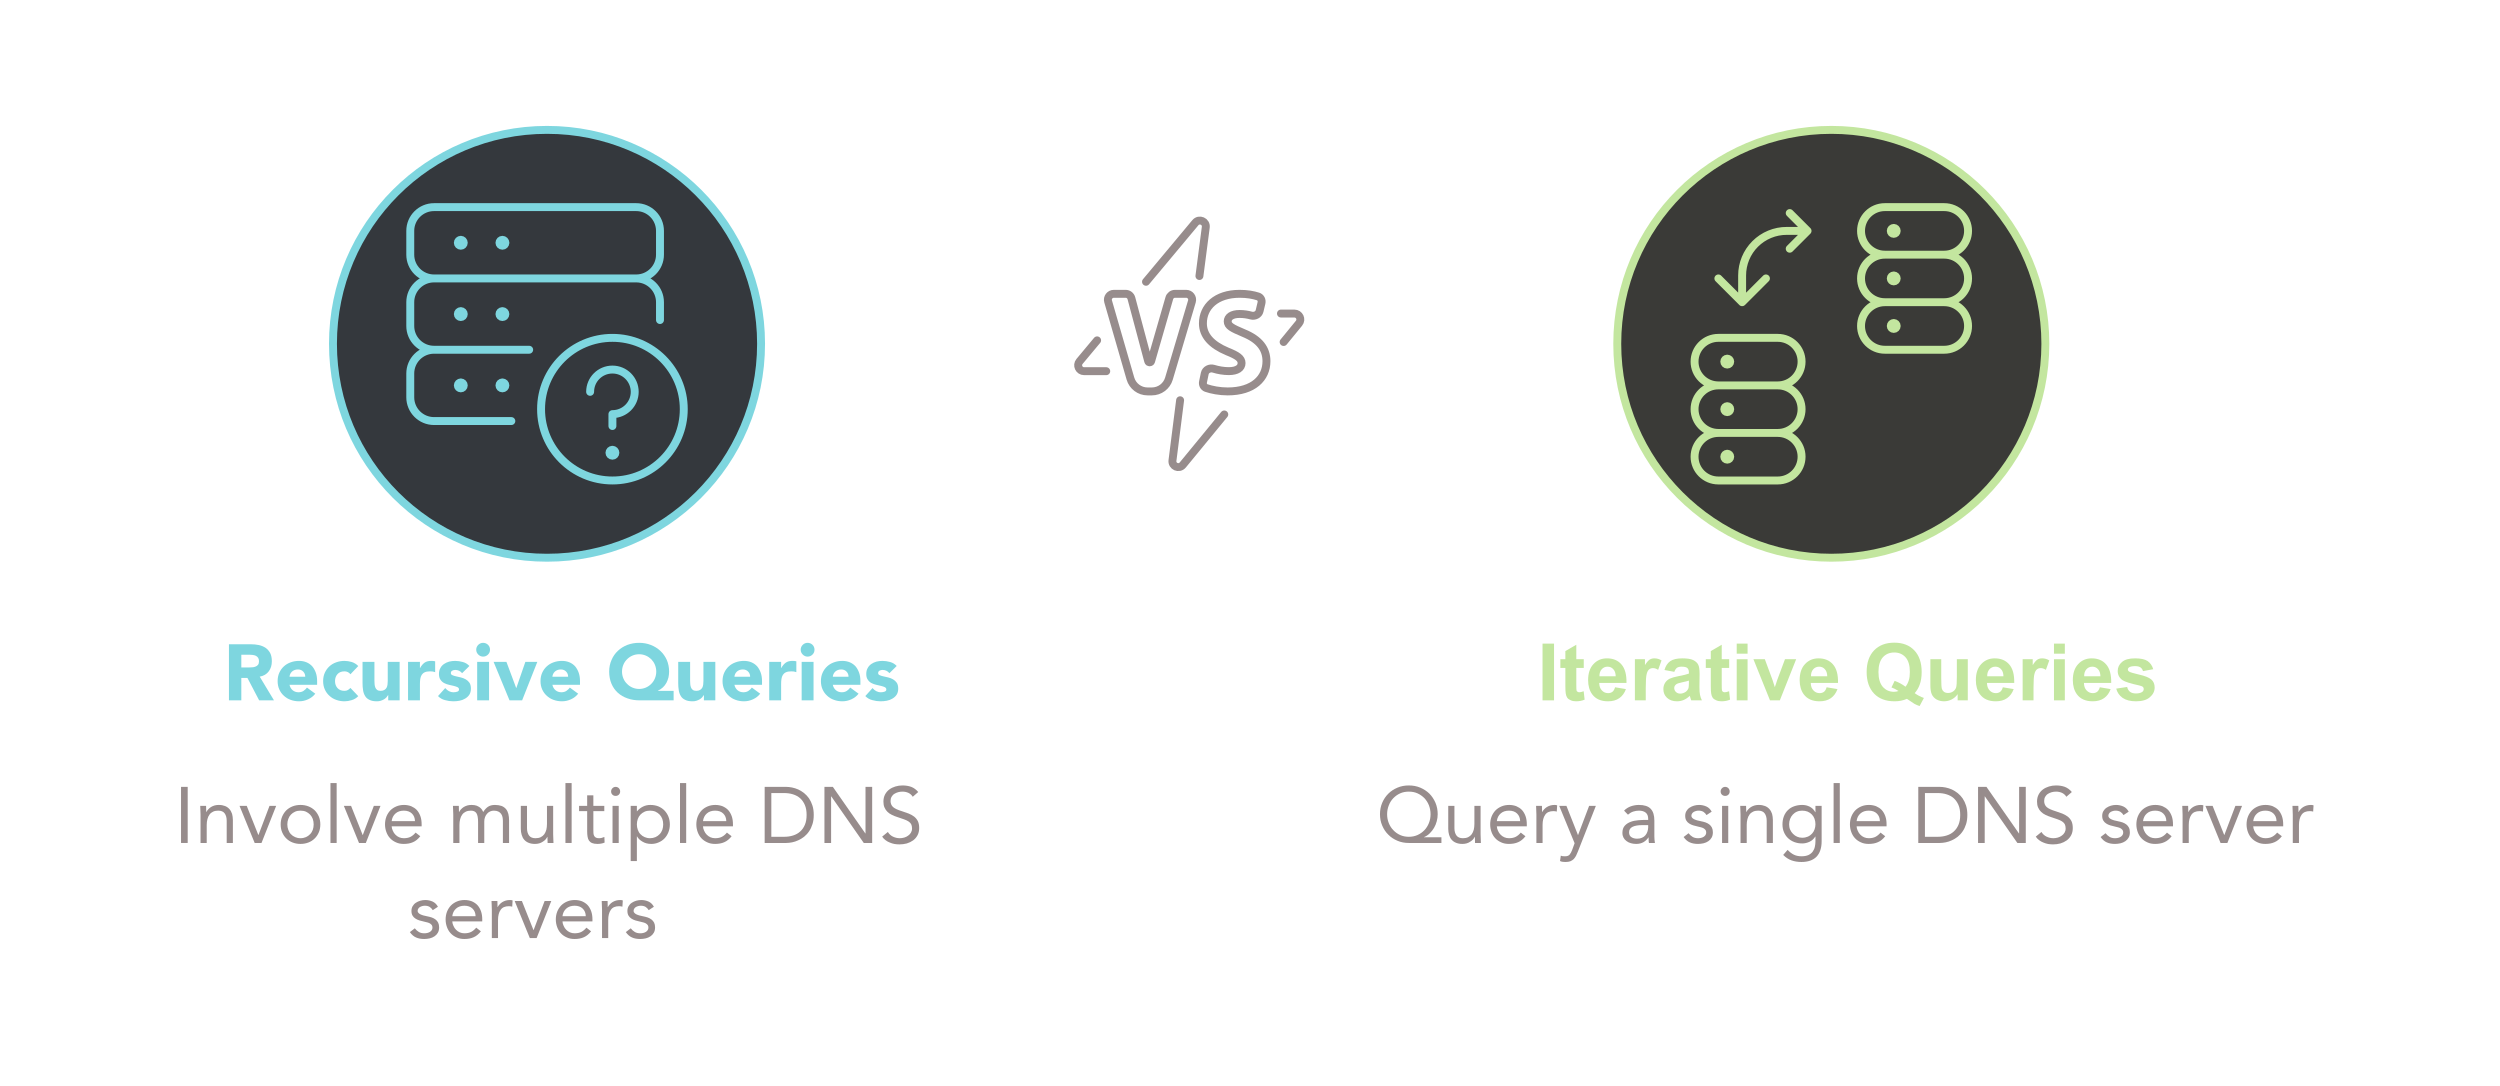<?xml version="1.0" encoding="UTF-8" standalone="no"?>
<!DOCTYPE svg PUBLIC "-//W3C//DTD SVG 1.1//EN" "http://www.w3.org/Graphics/SVG/1.1/DTD/svg11.dtd">
<svg width="100%" height="100%" viewBox="0 0 631 274" version="1.1" xmlns="http://www.w3.org/2000/svg" xmlns:xlink="http://www.w3.org/1999/xlink" xml:space="preserve" xmlns:serif="http://www.serif.com/" style="fill-rule:evenodd;clip-rule:evenodd;stroke-linecap:round;stroke-linejoin:round;">
    <g id="Artboard1" transform="matrix(1.04,0,0,0.862,0,-20.258)">
        <rect x="0" y="23.491" width="606" height="317.303" style="fill:none;"/>
        <g id="blend" transform="matrix(0.962,0,0,1.16,0,-63.751)">
            <g id="items">
                <g id="blend1" serif:id="blend">
                    <g id="g-root-cr_2_cr-2_1hjford1t9hude-fill" transform="matrix(1,0,0,1,398,98)">
                        <g id="cr_2_cr-2_1hjford1t9hude-fill">
                            <g>
                                <path d="M10,64C10,93.823 34.177,118 64,118C93.823,118 118,93.823 118,64C118,34.177 93.823,10 64,10C34.177,10 10,34.177 10,64" style="fill:rgb(58,58,55);"/>
                            </g>
                        </g>
                    </g>
                    <g id="g-root-cr_1_cr-1_1hjford1t9hudf-fill" transform="matrix(1,0,0,1,74,98)">
                        <g id="cr_1_cr-1_1hjford1t9hudf-fill">
                            <g>
                                <path d="M10,64C10,93.823 34.177,118 64,118C93.823,118 118,93.823 118,64C118,34.177 93.823,10 64,10C34.177,10 10,34.177 10,64" style="fill:rgb(52,56,61);"/>
                            </g>
                        </g>
                    </g>
                    <g transform="matrix(1,0,0,1,56.32,252)">
                        <g id="g-root-tx_recursiv_htdyqh1t9j8qv-fill">
                            <g id="tx_recursiv_htdyqh1t9j8qv-fill">
                                <g>
                                    <g>
                                        <g transform="matrix(20,0,0,20,0,0)">
                                            <path d="M0.072,-0.708L0.346,-0.708C0.382,-0.708 0.416,-0.705 0.449,-0.698C0.481,-0.691 0.509,-0.679 0.534,-0.663C0.558,-0.646 0.577,-0.624 0.592,-0.597C0.606,-0.569 0.613,-0.534 0.613,-0.493C0.613,-0.443 0.6,-0.401 0.574,-0.366C0.548,-0.331 0.51,-0.308 0.46,-0.299L0.64,-0L0.453,-0L0.305,-0.283L0.228,-0.283L0.228,-0L0.072,-0L0.072,-0.708ZM0.228,-0.415L0.32,-0.415C0.334,-0.415 0.349,-0.416 0.365,-0.417C0.38,-0.418 0.394,-0.42 0.407,-0.426C0.42,-0.431 0.43,-0.438 0.439,-0.449C0.447,-0.46 0.451,-0.475 0.451,-0.494C0.451,-0.512 0.447,-0.526 0.44,-0.537C0.433,-0.548 0.423,-0.556 0.412,-0.562C0.401,-0.567 0.388,-0.571 0.373,-0.573C0.358,-0.575 0.344,-0.576 0.33,-0.576L0.228,-0.576L0.228,-0.415Z" style="fill:rgb(126,214,223);fill-rule:nonzero;"/>
                                        </g>
                                        <g transform="matrix(20,0,0,20,12.96,0)">
                                            <path d="M0.513,-0.084C0.489,-0.053 0.459,-0.03 0.422,-0.013C0.385,0.004 0.347,0.012 0.308,0.012C0.271,0.012 0.236,0.006 0.203,-0.006C0.169,-0.018 0.141,-0.035 0.117,-0.058C0.092,-0.08 0.073,-0.107 0.059,-0.138C0.045,-0.169 0.038,-0.204 0.038,-0.243C0.038,-0.282 0.045,-0.317 0.059,-0.348C0.073,-0.379 0.092,-0.406 0.117,-0.429C0.141,-0.451 0.169,-0.468 0.203,-0.48C0.236,-0.492 0.271,-0.498 0.308,-0.498C0.343,-0.498 0.374,-0.492 0.403,-0.48C0.431,-0.468 0.455,-0.451 0.475,-0.429C0.494,-0.406 0.509,-0.379 0.52,-0.348C0.531,-0.317 0.536,-0.282 0.536,-0.243L0.536,-0.196L0.188,-0.196C0.194,-0.167 0.207,-0.145 0.227,-0.128C0.247,-0.111 0.272,-0.102 0.301,-0.102C0.326,-0.102 0.347,-0.108 0.364,-0.119C0.381,-0.13 0.395,-0.144 0.408,-0.161L0.513,-0.084ZM0.386,-0.298C0.387,-0.323 0.378,-0.345 0.361,-0.363C0.344,-0.381 0.321,-0.39 0.294,-0.39C0.277,-0.39 0.263,-0.387 0.25,-0.382C0.237,-0.377 0.227,-0.37 0.218,-0.362C0.209,-0.353 0.202,-0.343 0.197,-0.333C0.192,-0.322 0.189,-0.31 0.188,-0.298L0.386,-0.298Z" style="fill:rgb(126,214,223);fill-rule:nonzero;"/>
                                        </g>
                                        <g transform="matrix(20,0,0,20,24.44,0)">
                                            <path d="M0.382,-0.329C0.375,-0.34 0.364,-0.349 0.351,-0.356C0.338,-0.363 0.323,-0.366 0.308,-0.366C0.27,-0.366 0.241,-0.355 0.22,-0.332C0.199,-0.309 0.188,-0.28 0.188,-0.243C0.188,-0.206 0.199,-0.177 0.22,-0.154C0.241,-0.131 0.27,-0.12 0.308,-0.12C0.325,-0.12 0.339,-0.124 0.351,-0.131C0.363,-0.138 0.373,-0.147 0.382,-0.157L0.481,-0.053C0.458,-0.029 0.43,-0.012 0.399,-0.003C0.367,0.007 0.337,0.012 0.308,0.012C0.271,0.012 0.236,0.006 0.203,-0.006C0.169,-0.018 0.141,-0.035 0.117,-0.058C0.092,-0.08 0.073,-0.107 0.059,-0.138C0.045,-0.169 0.038,-0.204 0.038,-0.243C0.038,-0.282 0.045,-0.317 0.059,-0.348C0.073,-0.379 0.092,-0.406 0.117,-0.429C0.141,-0.451 0.169,-0.468 0.203,-0.48C0.236,-0.492 0.271,-0.498 0.308,-0.498C0.337,-0.498 0.367,-0.493 0.399,-0.484C0.43,-0.474 0.458,-0.457 0.481,-0.433L0.382,-0.329Z" style="fill:rgb(126,214,223);fill-rule:nonzero;"/>
                                        </g>
                                        <g transform="matrix(20,0,0,20,34.08,0)">
                                            <path d="M0.521,-0L0.377,-0L0.377,-0.066L0.375,-0.066C0.37,-0.057 0.363,-0.047 0.355,-0.038C0.346,-0.029 0.336,-0.02 0.324,-0.013C0.312,-0.006 0.298,0 0.283,0.005C0.268,0.01 0.251,0.012 0.233,0.012C0.195,0.012 0.164,0.006 0.141,-0.006C0.117,-0.017 0.098,-0.033 0.086,-0.054C0.073,-0.075 0.064,-0.099 0.06,-0.127C0.055,-0.155 0.053,-0.185 0.053,-0.218L0.053,-0.486L0.203,-0.486L0.203,-0.248C0.203,-0.234 0.204,-0.22 0.205,-0.205C0.206,-0.19 0.209,-0.176 0.214,-0.163C0.219,-0.15 0.226,-0.14 0.237,-0.132C0.247,-0.124 0.262,-0.12 0.281,-0.12C0.3,-0.12 0.316,-0.124 0.328,-0.131C0.34,-0.138 0.349,-0.147 0.356,-0.159C0.362,-0.17 0.366,-0.183 0.368,-0.198C0.37,-0.213 0.371,-0.228 0.371,-0.244L0.371,-0.486L0.521,-0.486L0.521,-0Z" style="fill:rgb(126,214,223);fill-rule:nonzero;"/>
                                        </g>
                                        <g transform="matrix(20,0,0,20,45.56,0)">
                                            <path d="M0.053,-0.486L0.203,-0.486L0.203,-0.408L0.205,-0.408C0.221,-0.438 0.24,-0.46 0.262,-0.476C0.284,-0.491 0.312,-0.498 0.345,-0.498C0.354,-0.498 0.362,-0.498 0.371,-0.497C0.38,-0.496 0.388,-0.495 0.395,-0.493L0.395,-0.356C0.384,-0.359 0.374,-0.362 0.364,-0.364C0.353,-0.365 0.342,-0.366 0.331,-0.366C0.302,-0.366 0.28,-0.362 0.263,-0.354C0.246,-0.346 0.234,-0.335 0.225,-0.321C0.216,-0.306 0.21,-0.289 0.207,-0.269C0.204,-0.249 0.203,-0.227 0.203,-0.203L0.203,-0L0.053,-0L0.053,-0.486Z" style="fill:rgb(126,214,223);fill-rule:nonzero;"/>
                                        </g>
                                        <g transform="matrix(20,0,0,20,53.7,0)">
                                            <path d="M0.328,-0.343C0.306,-0.37 0.277,-0.384 0.241,-0.384C0.228,-0.384 0.216,-0.381 0.204,-0.375C0.192,-0.369 0.186,-0.359 0.186,-0.344C0.186,-0.332 0.192,-0.323 0.205,-0.318C0.217,-0.312 0.233,-0.307 0.252,-0.303C0.271,-0.298 0.291,-0.294 0.313,-0.289C0.334,-0.284 0.355,-0.276 0.374,-0.265C0.393,-0.254 0.408,-0.24 0.421,-0.222C0.433,-0.203 0.439,-0.179 0.439,-0.148C0.439,-0.117 0.432,-0.091 0.419,-0.071C0.405,-0.05 0.387,-0.034 0.366,-0.022C0.345,-0.009 0.321,-0 0.294,0.005C0.267,0.01 0.241,0.012 0.215,0.012C0.181,0.012 0.147,0.007 0.112,-0.003C0.077,-0.012 0.048,-0.029 0.024,-0.054L0.115,-0.155C0.129,-0.138 0.145,-0.125 0.162,-0.116C0.179,-0.107 0.198,-0.102 0.221,-0.102C0.238,-0.102 0.254,-0.105 0.268,-0.11C0.282,-0.115 0.289,-0.124 0.289,-0.137C0.289,-0.15 0.283,-0.159 0.271,-0.166C0.258,-0.172 0.243,-0.177 0.224,-0.182C0.205,-0.186 0.184,-0.191 0.163,-0.196C0.141,-0.201 0.121,-0.208 0.102,-0.218C0.083,-0.228 0.067,-0.242 0.055,-0.261C0.042,-0.279 0.036,-0.303 0.036,-0.334C0.036,-0.363 0.042,-0.387 0.054,-0.408C0.065,-0.429 0.081,-0.446 0.1,-0.459C0.119,-0.472 0.14,-0.482 0.165,-0.489C0.19,-0.495 0.215,-0.498 0.24,-0.498C0.272,-0.498 0.304,-0.493 0.337,-0.484C0.37,-0.475 0.397,-0.458 0.42,-0.434L0.328,-0.343Z" style="fill:rgb(126,214,223);fill-rule:nonzero;"/>
                                        </g>
                                        <g transform="matrix(20,0,0,20,62.96,0)">
                                            <path d="M0.055,-0.486L0.205,-0.486L0.205,-0L0.055,-0L0.055,-0.486ZM0.043,-0.639C0.043,-0.663 0.052,-0.684 0.069,-0.701C0.086,-0.717 0.106,-0.726 0.13,-0.726C0.154,-0.726 0.175,-0.717 0.192,-0.701C0.209,-0.684 0.217,-0.663 0.217,-0.639C0.217,-0.615 0.209,-0.595 0.192,-0.578C0.175,-0.561 0.154,-0.552 0.13,-0.552C0.106,-0.552 0.086,-0.561 0.069,-0.578C0.052,-0.595 0.043,-0.615 0.043,-0.639Z" style="fill:rgb(126,214,223);fill-rule:nonzero;"/>
                                        </g>
                                        <g transform="matrix(20,0,0,20,68.16,0)">
                                            <path d="M0.002,-0.486L0.164,-0.486L0.287,-0.156L0.289,-0.156L0.403,-0.486L0.554,-0.486L0.362,-0L0.203,-0L0.002,-0.486Z" style="fill:rgb(126,214,223);fill-rule:nonzero;"/>
                                        </g>
                                        <g transform="matrix(20,0,0,20,79.28,0)">
                                            <path d="M0.513,-0.084C0.489,-0.053 0.459,-0.03 0.422,-0.013C0.385,0.004 0.347,0.012 0.308,0.012C0.271,0.012 0.236,0.006 0.203,-0.006C0.169,-0.018 0.141,-0.035 0.117,-0.058C0.092,-0.08 0.073,-0.107 0.059,-0.138C0.045,-0.169 0.038,-0.204 0.038,-0.243C0.038,-0.282 0.045,-0.317 0.059,-0.348C0.073,-0.379 0.092,-0.406 0.117,-0.429C0.141,-0.451 0.169,-0.468 0.203,-0.48C0.236,-0.492 0.271,-0.498 0.308,-0.498C0.343,-0.498 0.374,-0.492 0.403,-0.48C0.431,-0.468 0.455,-0.451 0.475,-0.429C0.494,-0.406 0.509,-0.379 0.52,-0.348C0.531,-0.317 0.536,-0.282 0.536,-0.243L0.536,-0.196L0.188,-0.196C0.194,-0.167 0.207,-0.145 0.227,-0.128C0.247,-0.111 0.272,-0.102 0.301,-0.102C0.326,-0.102 0.347,-0.108 0.364,-0.119C0.381,-0.13 0.395,-0.144 0.408,-0.161L0.513,-0.084ZM0.386,-0.298C0.387,-0.323 0.378,-0.345 0.361,-0.363C0.344,-0.381 0.321,-0.39 0.294,-0.39C0.277,-0.39 0.263,-0.387 0.25,-0.382C0.237,-0.377 0.227,-0.37 0.218,-0.362C0.209,-0.353 0.202,-0.343 0.197,-0.333C0.192,-0.322 0.189,-0.31 0.188,-0.298L0.386,-0.298Z" style="fill:rgb(126,214,223);fill-rule:nonzero;"/>
                                        </g>
                                        <g transform="matrix(20,0,0,20,96.68,0)">
                                            <path d="M0.847,-0L0.418,-0C0.363,-0 0.312,-0.008 0.265,-0.025C0.218,-0.041 0.177,-0.065 0.143,-0.096C0.109,-0.127 0.082,-0.165 0.063,-0.21C0.044,-0.255 0.034,-0.306 0.034,-0.363C0.034,-0.416 0.044,-0.465 0.064,-0.51C0.083,-0.555 0.11,-0.593 0.144,-0.625C0.178,-0.657 0.218,-0.682 0.264,-0.7C0.31,-0.717 0.359,-0.726 0.412,-0.726C0.465,-0.726 0.514,-0.717 0.56,-0.699C0.606,-0.681 0.646,-0.656 0.68,-0.624C0.714,-0.592 0.741,-0.554 0.761,-0.51C0.78,-0.465 0.79,-0.416 0.79,-0.363C0.79,-0.338 0.787,-0.313 0.782,-0.289C0.776,-0.265 0.767,-0.242 0.756,-0.221C0.745,-0.2 0.73,-0.181 0.712,-0.164C0.694,-0.147 0.673,-0.133 0.649,-0.122L0.649,-0.12L0.847,-0.12L0.847,-0ZM0.196,-0.363C0.196,-0.332 0.202,-0.304 0.213,-0.277C0.224,-0.25 0.24,-0.227 0.26,-0.208C0.279,-0.188 0.302,-0.172 0.328,-0.161C0.354,-0.15 0.382,-0.144 0.412,-0.144C0.442,-0.144 0.47,-0.15 0.496,-0.161C0.522,-0.172 0.545,-0.188 0.565,-0.208C0.584,-0.227 0.6,-0.25 0.611,-0.277C0.622,-0.304 0.628,-0.332 0.628,-0.363C0.628,-0.394 0.622,-0.422 0.611,-0.449C0.6,-0.476 0.584,-0.499 0.565,-0.519C0.545,-0.538 0.522,-0.554 0.496,-0.565C0.47,-0.576 0.442,-0.582 0.412,-0.582C0.382,-0.582 0.354,-0.576 0.328,-0.565C0.302,-0.554 0.279,-0.538 0.26,-0.519C0.24,-0.499 0.224,-0.476 0.213,-0.449C0.202,-0.422 0.196,-0.394 0.196,-0.363Z" style="fill:rgb(126,214,223);fill-rule:nonzero;"/>
                                        </g>
                                        <g transform="matrix(20,0,0,20,113.72,0)">
                                            <path d="M0.521,-0L0.377,-0L0.377,-0.066L0.375,-0.066C0.37,-0.057 0.363,-0.047 0.355,-0.038C0.346,-0.029 0.336,-0.02 0.324,-0.013C0.312,-0.006 0.298,0 0.283,0.005C0.268,0.01 0.251,0.012 0.233,0.012C0.195,0.012 0.164,0.006 0.141,-0.006C0.117,-0.017 0.098,-0.033 0.086,-0.054C0.073,-0.075 0.064,-0.099 0.06,-0.127C0.055,-0.155 0.053,-0.185 0.053,-0.218L0.053,-0.486L0.203,-0.486L0.203,-0.248C0.203,-0.234 0.204,-0.22 0.205,-0.205C0.206,-0.19 0.209,-0.176 0.214,-0.163C0.219,-0.15 0.226,-0.14 0.237,-0.132C0.247,-0.124 0.262,-0.12 0.281,-0.12C0.3,-0.12 0.316,-0.124 0.328,-0.131C0.34,-0.138 0.349,-0.147 0.356,-0.159C0.362,-0.17 0.366,-0.183 0.368,-0.198C0.37,-0.213 0.371,-0.228 0.371,-0.244L0.371,-0.486L0.521,-0.486L0.521,-0Z" style="fill:rgb(126,214,223);fill-rule:nonzero;"/>
                                        </g>
                                        <g transform="matrix(20,0,0,20,125.2,0)">
                                            <path d="M0.513,-0.084C0.489,-0.053 0.459,-0.03 0.422,-0.013C0.385,0.004 0.347,0.012 0.308,0.012C0.271,0.012 0.236,0.006 0.203,-0.006C0.169,-0.018 0.141,-0.035 0.117,-0.058C0.092,-0.08 0.073,-0.107 0.059,-0.138C0.045,-0.169 0.038,-0.204 0.038,-0.243C0.038,-0.282 0.045,-0.317 0.059,-0.348C0.073,-0.379 0.092,-0.406 0.117,-0.429C0.141,-0.451 0.169,-0.468 0.203,-0.48C0.236,-0.492 0.271,-0.498 0.308,-0.498C0.343,-0.498 0.374,-0.492 0.403,-0.48C0.431,-0.468 0.455,-0.451 0.475,-0.429C0.494,-0.406 0.509,-0.379 0.52,-0.348C0.531,-0.317 0.536,-0.282 0.536,-0.243L0.536,-0.196L0.188,-0.196C0.194,-0.167 0.207,-0.145 0.227,-0.128C0.247,-0.111 0.272,-0.102 0.301,-0.102C0.326,-0.102 0.347,-0.108 0.364,-0.119C0.381,-0.13 0.395,-0.144 0.408,-0.161L0.513,-0.084ZM0.386,-0.298C0.387,-0.323 0.378,-0.345 0.361,-0.363C0.344,-0.381 0.321,-0.39 0.294,-0.39C0.277,-0.39 0.263,-0.387 0.25,-0.382C0.237,-0.377 0.227,-0.37 0.218,-0.362C0.209,-0.353 0.202,-0.343 0.197,-0.333C0.192,-0.322 0.189,-0.31 0.188,-0.298L0.386,-0.298Z" style="fill:rgb(126,214,223);fill-rule:nonzero;"/>
                                        </g>
                                        <g transform="matrix(20,0,0,20,136.68,0)">
                                            <path d="M0.053,-0.486L0.203,-0.486L0.203,-0.408L0.205,-0.408C0.221,-0.438 0.24,-0.46 0.262,-0.476C0.284,-0.491 0.312,-0.498 0.345,-0.498C0.354,-0.498 0.362,-0.498 0.371,-0.497C0.38,-0.496 0.388,-0.495 0.395,-0.493L0.395,-0.356C0.384,-0.359 0.374,-0.362 0.364,-0.364C0.353,-0.365 0.342,-0.366 0.331,-0.366C0.302,-0.366 0.28,-0.362 0.263,-0.354C0.246,-0.346 0.234,-0.335 0.225,-0.321C0.216,-0.306 0.21,-0.289 0.207,-0.269C0.204,-0.249 0.203,-0.227 0.203,-0.203L0.203,-0L0.053,-0L0.053,-0.486Z" style="fill:rgb(126,214,223);fill-rule:nonzero;"/>
                                        </g>
                                        <g transform="matrix(20,0,0,20,144.82,0)">
                                            <path d="M0.055,-0.486L0.205,-0.486L0.205,-0L0.055,-0L0.055,-0.486ZM0.043,-0.639C0.043,-0.663 0.052,-0.684 0.069,-0.701C0.086,-0.717 0.106,-0.726 0.13,-0.726C0.154,-0.726 0.175,-0.717 0.192,-0.701C0.209,-0.684 0.217,-0.663 0.217,-0.639C0.217,-0.615 0.209,-0.595 0.192,-0.578C0.175,-0.561 0.154,-0.552 0.13,-0.552C0.106,-0.552 0.086,-0.561 0.069,-0.578C0.052,-0.595 0.043,-0.615 0.043,-0.639Z" style="fill:rgb(126,214,223);fill-rule:nonzero;"/>
                                        </g>
                                        <g transform="matrix(20,0,0,20,150.02,0)">
                                            <path d="M0.513,-0.084C0.489,-0.053 0.459,-0.03 0.422,-0.013C0.385,0.004 0.347,0.012 0.308,0.012C0.271,0.012 0.236,0.006 0.203,-0.006C0.169,-0.018 0.141,-0.035 0.117,-0.058C0.092,-0.08 0.073,-0.107 0.059,-0.138C0.045,-0.169 0.038,-0.204 0.038,-0.243C0.038,-0.282 0.045,-0.317 0.059,-0.348C0.073,-0.379 0.092,-0.406 0.117,-0.429C0.141,-0.451 0.169,-0.468 0.203,-0.48C0.236,-0.492 0.271,-0.498 0.308,-0.498C0.343,-0.498 0.374,-0.492 0.403,-0.48C0.431,-0.468 0.455,-0.451 0.475,-0.429C0.494,-0.406 0.509,-0.379 0.52,-0.348C0.531,-0.317 0.536,-0.282 0.536,-0.243L0.536,-0.196L0.188,-0.196C0.194,-0.167 0.207,-0.145 0.227,-0.128C0.247,-0.111 0.272,-0.102 0.301,-0.102C0.326,-0.102 0.347,-0.108 0.364,-0.119C0.381,-0.13 0.395,-0.144 0.408,-0.161L0.513,-0.084ZM0.386,-0.298C0.387,-0.323 0.378,-0.345 0.361,-0.363C0.344,-0.381 0.321,-0.39 0.294,-0.39C0.277,-0.39 0.263,-0.387 0.25,-0.382C0.237,-0.377 0.227,-0.37 0.218,-0.362C0.209,-0.353 0.202,-0.343 0.197,-0.333C0.192,-0.322 0.189,-0.31 0.188,-0.298L0.386,-0.298Z" style="fill:rgb(126,214,223);fill-rule:nonzero;"/>
                                        </g>
                                        <g transform="matrix(20,0,0,20,161.5,0)">
                                            <path d="M0.328,-0.343C0.306,-0.37 0.277,-0.384 0.241,-0.384C0.228,-0.384 0.216,-0.381 0.204,-0.375C0.192,-0.369 0.186,-0.359 0.186,-0.344C0.186,-0.332 0.192,-0.323 0.205,-0.318C0.217,-0.312 0.233,-0.307 0.252,-0.303C0.271,-0.298 0.291,-0.294 0.313,-0.289C0.334,-0.284 0.355,-0.276 0.374,-0.265C0.393,-0.254 0.408,-0.24 0.421,-0.222C0.433,-0.203 0.439,-0.179 0.439,-0.148C0.439,-0.117 0.432,-0.091 0.419,-0.071C0.405,-0.05 0.387,-0.034 0.366,-0.022C0.345,-0.009 0.321,-0 0.294,0.005C0.267,0.01 0.241,0.012 0.215,0.012C0.181,0.012 0.147,0.007 0.112,-0.003C0.077,-0.012 0.048,-0.029 0.024,-0.054L0.115,-0.155C0.129,-0.138 0.145,-0.125 0.162,-0.116C0.179,-0.107 0.198,-0.102 0.221,-0.102C0.238,-0.102 0.254,-0.105 0.268,-0.11C0.282,-0.115 0.289,-0.124 0.289,-0.137C0.289,-0.15 0.283,-0.159 0.271,-0.166C0.258,-0.172 0.243,-0.177 0.224,-0.182C0.205,-0.186 0.184,-0.191 0.163,-0.196C0.141,-0.201 0.121,-0.208 0.102,-0.218C0.083,-0.228 0.067,-0.242 0.055,-0.261C0.042,-0.279 0.036,-0.303 0.036,-0.334C0.036,-0.363 0.042,-0.387 0.054,-0.408C0.065,-0.429 0.081,-0.446 0.1,-0.459C0.119,-0.472 0.14,-0.482 0.165,-0.489C0.19,-0.495 0.215,-0.498 0.24,-0.498C0.272,-0.498 0.304,-0.493 0.337,-0.484C0.37,-0.475 0.397,-0.458 0.42,-0.434L0.328,-0.343Z" style="fill:rgb(126,214,223);fill-rule:nonzero;"/>
                                        </g>
                                    </g>
                                </g>
                            </g>
                        </g>
                    </g>
                    <g transform="matrix(1,0,0,1,387.79,252)">
                        <g id="g-root-tx_iterativ_4g213t1t9jbbh-fill">
                            <g id="tx_iterativ_4g213t1t9jbbh-fill">
                                <g>
                                    <g>
                                        <g transform="matrix(20,0,0,20,0,0)">
                                            <rect x="0.068" y="-0.716" width="0.145" height="0.716" style="fill:rgb(195,230,159);fill-rule:nonzero;"/>
                                        </g>
                                        <g transform="matrix(20,0,0,20,5.557,0)">
                                            <path d="M0.31,-0.519L0.31,-0.409L0.216,-0.409L0.216,-0.2C0.216,-0.158 0.217,-0.133 0.219,-0.126C0.22,-0.119 0.224,-0.113 0.231,-0.109C0.237,-0.104 0.245,-0.102 0.254,-0.102C0.267,-0.102 0.285,-0.106 0.309,-0.115L0.321,-0.009C0.289,0.005 0.253,0.012 0.212,0.012C0.188,0.012 0.165,0.008 0.146,-0.001C0.126,-0.009 0.111,-0.02 0.102,-0.033C0.093,-0.046 0.086,-0.064 0.083,-0.086C0.08,-0.102 0.078,-0.135 0.078,-0.183L0.078,-0.409L0.015,-0.409L0.015,-0.519L0.078,-0.519L0.078,-0.622L0.216,-0.702L0.216,-0.519L0.31,-0.519Z" style="fill:rgb(195,230,159);fill-rule:nonzero;"/>
                                        </g>
                                        <g transform="matrix(20,0,0,20,12.217,0)">
                                            <path d="M0.372,-0.165L0.509,-0.142C0.491,-0.092 0.463,-0.054 0.426,-0.028C0.388,-0.001 0.34,0.012 0.283,0.012C0.193,0.012 0.126,-0.018 0.083,-0.077C0.049,-0.124 0.032,-0.183 0.032,-0.255C0.032,-0.341 0.054,-0.409 0.099,-0.457C0.144,-0.506 0.201,-0.53 0.27,-0.53C0.347,-0.53 0.408,-0.505 0.452,-0.454C0.497,-0.403 0.518,-0.325 0.516,-0.22L0.172,-0.22C0.173,-0.179 0.184,-0.147 0.206,-0.125C0.227,-0.102 0.253,-0.091 0.285,-0.091C0.306,-0.091 0.324,-0.097 0.339,-0.108C0.354,-0.12 0.365,-0.139 0.372,-0.165ZM0.38,-0.304C0.379,-0.343 0.369,-0.374 0.349,-0.394C0.33,-0.415 0.306,-0.425 0.278,-0.425C0.248,-0.425 0.223,-0.414 0.204,-0.393C0.184,-0.371 0.174,-0.341 0.175,-0.304L0.38,-0.304Z" style="fill:rgb(195,230,159);fill-rule:nonzero;"/>
                                        </g>
                                        <g transform="matrix(20,0,0,20,23.34,0)">
                                            <path d="M0.203,-0L0.066,-0L0.066,-0.519L0.193,-0.519L0.193,-0.445C0.215,-0.48 0.235,-0.503 0.252,-0.514C0.27,-0.525 0.289,-0.53 0.312,-0.53C0.343,-0.53 0.373,-0.522 0.402,-0.504L0.359,-0.385C0.336,-0.4 0.315,-0.407 0.295,-0.407C0.276,-0.407 0.259,-0.402 0.246,-0.391C0.233,-0.381 0.222,-0.362 0.215,-0.334C0.207,-0.306 0.203,-0.248 0.203,-0.16L0.203,-0Z" style="fill:rgb(195,230,159);fill-rule:nonzero;"/>
                                        </g>
                                        <g transform="matrix(20,0,0,20,31.123,0)">
                                            <path d="M0.174,-0.36L0.05,-0.383C0.064,-0.433 0.088,-0.47 0.122,-0.494C0.156,-0.518 0.207,-0.53 0.274,-0.53C0.336,-0.53 0.381,-0.523 0.411,-0.509C0.441,-0.494 0.462,-0.476 0.474,-0.453C0.487,-0.431 0.493,-0.39 0.493,-0.331L0.491,-0.17C0.491,-0.125 0.493,-0.091 0.498,-0.07C0.502,-0.048 0.51,-0.025 0.522,-0L0.387,-0C0.383,-0.009 0.379,-0.023 0.374,-0.041C0.371,-0.049 0.37,-0.054 0.369,-0.057C0.345,-0.034 0.32,-0.017 0.293,-0.005C0.267,0.006 0.238,0.012 0.208,0.012C0.155,0.012 0.113,-0.003 0.082,-0.032C0.051,-0.061 0.036,-0.097 0.036,-0.142C0.036,-0.171 0.043,-0.197 0.057,-0.22C0.071,-0.243 0.09,-0.26 0.115,-0.273C0.141,-0.285 0.177,-0.296 0.225,-0.305C0.289,-0.317 0.333,-0.328 0.358,-0.338L0.358,-0.352C0.358,-0.378 0.351,-0.397 0.338,-0.408C0.325,-0.42 0.301,-0.425 0.265,-0.425C0.24,-0.425 0.221,-0.42 0.208,-0.411C0.194,-0.401 0.183,-0.384 0.174,-0.36ZM0.358,-0.249C0.34,-0.243 0.313,-0.236 0.274,-0.228C0.236,-0.22 0.211,-0.212 0.2,-0.204C0.182,-0.191 0.173,-0.175 0.173,-0.156C0.173,-0.137 0.18,-0.12 0.194,-0.106C0.209,-0.092 0.227,-0.085 0.249,-0.085C0.274,-0.085 0.297,-0.093 0.32,-0.109C0.336,-0.122 0.347,-0.137 0.353,-0.155C0.356,-0.167 0.358,-0.189 0.358,-0.222L0.358,-0.249Z" style="fill:rgb(195,230,159);fill-rule:nonzero;"/>
                                        </g>
                                        <g transform="matrix(20,0,0,20,42.246,0)">
                                            <path d="M0.31,-0.519L0.31,-0.409L0.216,-0.409L0.216,-0.2C0.216,-0.158 0.217,-0.133 0.219,-0.126C0.22,-0.119 0.224,-0.113 0.231,-0.109C0.237,-0.104 0.245,-0.102 0.254,-0.102C0.267,-0.102 0.285,-0.106 0.309,-0.115L0.321,-0.009C0.289,0.005 0.253,0.012 0.212,0.012C0.188,0.012 0.165,0.008 0.146,-0.001C0.126,-0.009 0.111,-0.02 0.102,-0.033C0.093,-0.046 0.086,-0.064 0.083,-0.086C0.08,-0.102 0.078,-0.135 0.078,-0.183L0.078,-0.409L0.015,-0.409L0.015,-0.519L0.078,-0.519L0.078,-0.622L0.216,-0.702L0.216,-0.519L0.31,-0.519Z" style="fill:rgb(195,230,159);fill-rule:nonzero;"/>
                                        </g>
                                        <g transform="matrix(20,0,0,20,48.906,0)">
                                            <path d="M0.072,-0.589L0.072,-0.716L0.209,-0.716L0.209,-0.589L0.072,-0.589ZM0.072,-0L0.072,-0.519L0.209,-0.519L0.209,-0L0.072,-0Z" style="fill:rgb(195,230,159);fill-rule:nonzero;"/>
                                        </g>
                                        <g transform="matrix(20,0,0,20,54.463,0)">
                                            <path d="M0.214,-0L0.005,-0.519L0.149,-0.519L0.247,-0.254L0.275,-0.166C0.283,-0.188 0.288,-0.203 0.29,-0.21C0.294,-0.225 0.299,-0.239 0.304,-0.254L0.403,-0.519L0.544,-0.519L0.338,-0L0.214,-0Z" style="fill:rgb(195,230,159);fill-rule:nonzero;"/>
                                        </g>
                                        <g transform="matrix(20,0,0,20,65.586,0)">
                                            <path d="M0.372,-0.165L0.509,-0.142C0.491,-0.092 0.463,-0.054 0.426,-0.028C0.388,-0.001 0.34,0.012 0.283,0.012C0.193,0.012 0.126,-0.018 0.083,-0.077C0.049,-0.124 0.032,-0.183 0.032,-0.255C0.032,-0.341 0.054,-0.409 0.099,-0.457C0.144,-0.506 0.201,-0.53 0.27,-0.53C0.347,-0.53 0.408,-0.505 0.452,-0.454C0.497,-0.403 0.518,-0.325 0.516,-0.22L0.172,-0.22C0.173,-0.179 0.184,-0.147 0.206,-0.125C0.227,-0.102 0.253,-0.091 0.285,-0.091C0.306,-0.091 0.324,-0.097 0.339,-0.108C0.354,-0.12 0.365,-0.139 0.372,-0.165ZM0.38,-0.304C0.379,-0.343 0.369,-0.374 0.349,-0.394C0.33,-0.415 0.306,-0.425 0.278,-0.425C0.248,-0.425 0.223,-0.414 0.204,-0.393C0.184,-0.371 0.174,-0.341 0.175,-0.304L0.38,-0.304Z" style="fill:rgb(195,230,159);fill-rule:nonzero;"/>
                                        </g>
                                        <g transform="matrix(20,0,0,20,82.266,0)">
                                            <path d="M0.649,-0.091C0.684,-0.065 0.723,-0.045 0.765,-0.03L0.711,0.072C0.69,0.065 0.668,0.056 0.647,0.045C0.643,0.043 0.611,0.021 0.551,-0.019C0.504,0.002 0.452,0.012 0.396,0.012C0.285,0.012 0.199,-0.02 0.137,-0.085C0.075,-0.15 0.043,-0.241 0.043,-0.358C0.043,-0.475 0.075,-0.566 0.137,-0.631C0.2,-0.696 0.285,-0.728 0.392,-0.728C0.498,-0.728 0.582,-0.696 0.644,-0.631C0.706,-0.566 0.737,-0.475 0.737,-0.358C0.737,-0.296 0.729,-0.242 0.711,-0.195C0.698,-0.159 0.678,-0.124 0.649,-0.091ZM0.533,-0.172C0.551,-0.194 0.565,-0.221 0.574,-0.251C0.584,-0.282 0.588,-0.318 0.588,-0.358C0.588,-0.441 0.57,-0.502 0.534,-0.543C0.497,-0.584 0.45,-0.604 0.391,-0.604C0.332,-0.604 0.284,-0.584 0.247,-0.543C0.211,-0.502 0.192,-0.44 0.192,-0.358C0.192,-0.274 0.211,-0.212 0.247,-0.17C0.284,-0.129 0.33,-0.108 0.386,-0.108C0.407,-0.108 0.427,-0.111 0.445,-0.118C0.416,-0.137 0.386,-0.152 0.356,-0.163L0.396,-0.246C0.444,-0.229 0.489,-0.205 0.533,-0.172Z" style="fill:rgb(195,230,159);fill-rule:nonzero;"/>
                                        </g>
                                        <g transform="matrix(20,0,0,20,97.822,0)">
                                            <path d="M0.413,-0L0.413,-0.078C0.394,-0.05 0.369,-0.028 0.339,-0.012C0.308,0.004 0.275,0.012 0.241,0.012C0.206,0.012 0.175,0.004 0.147,-0.011C0.12,-0.027 0.1,-0.048 0.087,-0.076C0.075,-0.103 0.069,-0.142 0.069,-0.19L0.069,-0.519L0.206,-0.519L0.206,-0.28C0.206,-0.207 0.209,-0.163 0.214,-0.146C0.219,-0.13 0.228,-0.117 0.241,-0.107C0.255,-0.098 0.271,-0.093 0.292,-0.093C0.315,-0.093 0.336,-0.099 0.355,-0.112C0.374,-0.125 0.386,-0.141 0.393,-0.16C0.4,-0.179 0.403,-0.226 0.403,-0.3L0.403,-0.519L0.541,-0.519L0.541,-0L0.413,-0Z" style="fill:rgb(195,230,159);fill-rule:nonzero;"/>
                                        </g>
                                        <g transform="matrix(20,0,0,20,110.039,0)">
                                            <path d="M0.372,-0.165L0.509,-0.142C0.491,-0.092 0.463,-0.054 0.426,-0.028C0.388,-0.001 0.34,0.012 0.283,0.012C0.193,0.012 0.126,-0.018 0.083,-0.077C0.049,-0.124 0.032,-0.183 0.032,-0.255C0.032,-0.341 0.054,-0.409 0.099,-0.457C0.144,-0.506 0.201,-0.53 0.27,-0.53C0.347,-0.53 0.408,-0.505 0.452,-0.454C0.497,-0.403 0.518,-0.325 0.516,-0.22L0.172,-0.22C0.173,-0.179 0.184,-0.147 0.206,-0.125C0.227,-0.102 0.253,-0.091 0.285,-0.091C0.306,-0.091 0.324,-0.097 0.339,-0.108C0.354,-0.12 0.365,-0.139 0.372,-0.165ZM0.38,-0.304C0.379,-0.343 0.369,-0.374 0.349,-0.394C0.33,-0.415 0.306,-0.425 0.278,-0.425C0.248,-0.425 0.223,-0.414 0.204,-0.393C0.184,-0.371 0.174,-0.341 0.175,-0.304L0.38,-0.304Z" style="fill:rgb(195,230,159);fill-rule:nonzero;"/>
                                        </g>
                                        <g transform="matrix(20,0,0,20,121.162,0)">
                                            <path d="M0.203,-0L0.066,-0L0.066,-0.519L0.193,-0.519L0.193,-0.445C0.215,-0.48 0.235,-0.503 0.252,-0.514C0.27,-0.525 0.289,-0.53 0.312,-0.53C0.343,-0.53 0.373,-0.522 0.402,-0.504L0.359,-0.385C0.336,-0.4 0.315,-0.407 0.295,-0.407C0.276,-0.407 0.259,-0.402 0.246,-0.391C0.233,-0.381 0.222,-0.362 0.215,-0.334C0.207,-0.306 0.203,-0.248 0.203,-0.16L0.203,-0Z" style="fill:rgb(195,230,159);fill-rule:nonzero;"/>
                                        </g>
                                        <g transform="matrix(20,0,0,20,128.945,0)">
                                            <path d="M0.072,-0.589L0.072,-0.716L0.209,-0.716L0.209,-0.589L0.072,-0.589ZM0.072,-0L0.072,-0.519L0.209,-0.519L0.209,-0L0.072,-0Z" style="fill:rgb(195,230,159);fill-rule:nonzero;"/>
                                        </g>
                                        <g transform="matrix(20,0,0,20,134.502,0)">
                                            <path d="M0.372,-0.165L0.509,-0.142C0.491,-0.092 0.463,-0.054 0.426,-0.028C0.388,-0.001 0.34,0.012 0.283,0.012C0.193,0.012 0.126,-0.018 0.083,-0.077C0.049,-0.124 0.032,-0.183 0.032,-0.255C0.032,-0.341 0.054,-0.409 0.099,-0.457C0.144,-0.506 0.201,-0.53 0.27,-0.53C0.347,-0.53 0.408,-0.505 0.452,-0.454C0.497,-0.403 0.518,-0.325 0.516,-0.22L0.172,-0.22C0.173,-0.179 0.184,-0.147 0.206,-0.125C0.227,-0.102 0.253,-0.091 0.285,-0.091C0.306,-0.091 0.324,-0.097 0.339,-0.108C0.354,-0.12 0.365,-0.139 0.372,-0.165ZM0.38,-0.304C0.379,-0.343 0.369,-0.374 0.349,-0.394C0.33,-0.415 0.306,-0.425 0.278,-0.425C0.248,-0.425 0.223,-0.414 0.204,-0.393C0.184,-0.371 0.174,-0.341 0.175,-0.304L0.38,-0.304Z" style="fill:rgb(195,230,159);fill-rule:nonzero;"/>
                                        </g>
                                        <g transform="matrix(20,0,0,20,145.625,0)">
                                            <path d="M0.023,-0.148L0.161,-0.169C0.167,-0.142 0.179,-0.122 0.197,-0.108C0.215,-0.094 0.24,-0.087 0.272,-0.087C0.307,-0.087 0.334,-0.094 0.352,-0.107C0.364,-0.116 0.37,-0.128 0.37,-0.144C0.37,-0.154 0.367,-0.163 0.36,-0.169C0.354,-0.176 0.338,-0.182 0.314,-0.188C0.204,-0.212 0.134,-0.234 0.104,-0.254C0.063,-0.282 0.042,-0.321 0.042,-0.371C0.042,-0.416 0.06,-0.454 0.096,-0.484C0.131,-0.515 0.186,-0.53 0.261,-0.53C0.332,-0.53 0.384,-0.519 0.419,-0.496C0.453,-0.472 0.477,-0.438 0.49,-0.393L0.361,-0.369C0.355,-0.389 0.345,-0.405 0.329,-0.416C0.314,-0.426 0.292,-0.432 0.263,-0.432C0.227,-0.432 0.201,-0.427 0.186,-0.417C0.175,-0.409 0.17,-0.4 0.17,-0.389C0.17,-0.379 0.174,-0.371 0.184,-0.364C0.196,-0.355 0.239,-0.342 0.312,-0.325C0.385,-0.309 0.436,-0.288 0.465,-0.264C0.493,-0.24 0.508,-0.206 0.508,-0.162C0.508,-0.115 0.488,-0.074 0.448,-0.04C0.409,-0.005 0.35,0.012 0.272,0.012C0.201,0.012 0.145,-0.003 0.104,-0.031C0.063,-0.06 0.036,-0.099 0.023,-0.148Z" style="fill:rgb(195,230,159);fill-rule:nonzero;"/>
                                        </g>
                                    </g>
                                </g>
                            </g>
                        </g>
                    </g>
                    <g id="g-root-tx_involvem_1cuvjfd1t9jb4e-fill" transform="matrix(1,0,0,1,32,254)">
                        <g id="tx_involvem_1cuvjfd1t9jb4e-fill">
                            <g>
                                <g>
                                    <g transform="matrix(1,0,0,1,11.91,34)">
                                        <g transform="matrix(20,0,0,20,0,0)">
                                            <rect x="0.088" y="-0.708" width="0.084" height="0.708" style="fill:rgb(151,140,140);fill-rule:nonzero;"/>
                                        </g>
                                        <g transform="matrix(20,0,0,20,5.2,0)">
                                            <path d="M0.074,-0.357C0.074,-0.378 0.073,-0.398 0.072,-0.417C0.071,-0.436 0.07,-0.453 0.07,-0.468L0.144,-0.468C0.144,-0.455 0.144,-0.443 0.145,-0.43C0.146,-0.417 0.146,-0.404 0.146,-0.391L0.148,-0.391C0.153,-0.402 0.161,-0.413 0.171,-0.424C0.18,-0.435 0.192,-0.444 0.205,-0.453C0.218,-0.461 0.233,-0.468 0.25,-0.473C0.267,-0.478 0.285,-0.48 0.304,-0.48C0.335,-0.48 0.361,-0.475 0.384,-0.466C0.406,-0.457 0.424,-0.444 0.439,-0.427C0.454,-0.41 0.464,-0.39 0.472,-0.367C0.478,-0.343 0.482,-0.317 0.482,-0.289L0.482,-0L0.404,-0L0.404,-0.281C0.404,-0.32 0.395,-0.351 0.378,-0.374C0.361,-0.397 0.334,-0.408 0.297,-0.408C0.272,-0.408 0.25,-0.404 0.232,-0.395C0.213,-0.386 0.198,-0.374 0.187,-0.358C0.175,-0.342 0.166,-0.323 0.161,-0.301C0.155,-0.279 0.152,-0.255 0.152,-0.228L0.152,-0L0.074,-0L0.074,-0.357Z" style="fill:rgb(151,140,140);fill-rule:nonzero;"/>
                                        </g>
                                        <g transform="matrix(20,0,0,20,16.32,0)">
                                            <path d="M0.287,-0L0.201,-0L0.01,-0.468L0.101,-0.468L0.247,-0.101L0.249,-0.101L0.388,-0.468L0.472,-0.468L0.287,-0Z" style="fill:rgb(151,140,140);fill-rule:nonzero;"/>
                                        </g>
                                        <g transform="matrix(20,0,0,20,25.96,0)">
                                            <path d="M0.047,-0.234C0.047,-0.271 0.053,-0.304 0.066,-0.334C0.079,-0.364 0.096,-0.39 0.118,-0.412C0.14,-0.433 0.166,-0.45 0.197,-0.462C0.228,-0.474 0.261,-0.48 0.297,-0.48C0.333,-0.48 0.366,-0.474 0.397,-0.462C0.428,-0.45 0.454,-0.433 0.476,-0.412C0.498,-0.39 0.515,-0.364 0.528,-0.334C0.541,-0.304 0.547,-0.271 0.547,-0.234C0.547,-0.197 0.541,-0.164 0.528,-0.134C0.515,-0.104 0.498,-0.078 0.476,-0.057C0.454,-0.035 0.428,-0.018 0.397,-0.006C0.366,0.006 0.333,0.012 0.297,0.012C0.261,0.012 0.228,0.006 0.197,-0.006C0.166,-0.018 0.14,-0.035 0.118,-0.057C0.096,-0.078 0.079,-0.104 0.066,-0.134C0.053,-0.164 0.047,-0.197 0.047,-0.234ZM0.131,-0.234C0.131,-0.209 0.135,-0.187 0.143,-0.166C0.15,-0.145 0.161,-0.126 0.176,-0.111C0.191,-0.095 0.208,-0.083 0.229,-0.074C0.249,-0.065 0.272,-0.06 0.297,-0.06C0.322,-0.06 0.345,-0.065 0.366,-0.074C0.386,-0.083 0.403,-0.095 0.418,-0.111C0.433,-0.126 0.444,-0.145 0.452,-0.166C0.459,-0.187 0.463,-0.209 0.463,-0.234C0.463,-0.259 0.459,-0.282 0.452,-0.303C0.444,-0.324 0.433,-0.342 0.418,-0.358C0.403,-0.373 0.386,-0.386 0.366,-0.395C0.345,-0.404 0.322,-0.408 0.297,-0.408C0.272,-0.408 0.249,-0.404 0.229,-0.395C0.208,-0.386 0.191,-0.373 0.176,-0.358C0.161,-0.342 0.15,-0.324 0.143,-0.303C0.135,-0.282 0.131,-0.259 0.131,-0.234Z" style="fill:rgb(151,140,140);fill-rule:nonzero;"/>
                                        </g>
                                        <g transform="matrix(20,0,0,20,37.84,0)">
                                            <rect x="0.081" y="-0.756" width="0.078" height="0.756" style="fill:rgb(151,140,140);fill-rule:nonzero;"/>
                                        </g>
                                        <g transform="matrix(20,0,0,20,42.64,0)">
                                            <path d="M0.287,-0L0.201,-0L0.01,-0.468L0.101,-0.468L0.247,-0.101L0.249,-0.101L0.388,-0.468L0.472,-0.468L0.287,-0Z" style="fill:rgb(151,140,140);fill-rule:nonzero;"/>
                                        </g>
                                        <g transform="matrix(20,0,0,20,52.28,0)">
                                            <path d="M0.492,-0.085C0.464,-0.049 0.433,-0.024 0.4,-0.01C0.367,0.005 0.328,0.012 0.284,0.012C0.247,0.012 0.214,0.006 0.185,-0.008C0.156,-0.021 0.131,-0.038 0.111,-0.06C0.09,-0.082 0.075,-0.108 0.064,-0.138C0.053,-0.168 0.047,-0.2 0.047,-0.234C0.047,-0.27 0.053,-0.303 0.065,-0.334C0.077,-0.364 0.094,-0.39 0.115,-0.412C0.136,-0.433 0.162,-0.45 0.191,-0.462C0.22,-0.474 0.252,-0.48 0.287,-0.48C0.32,-0.48 0.35,-0.474 0.377,-0.464C0.404,-0.452 0.428,-0.437 0.448,-0.416C0.467,-0.395 0.482,-0.369 0.493,-0.339C0.504,-0.308 0.509,-0.274 0.509,-0.235L0.509,-0.21L0.131,-0.21C0.132,-0.19 0.137,-0.171 0.146,-0.153C0.154,-0.134 0.165,-0.118 0.178,-0.105C0.191,-0.091 0.207,-0.08 0.225,-0.072C0.243,-0.064 0.263,-0.06 0.284,-0.06C0.318,-0.06 0.347,-0.066 0.37,-0.078C0.393,-0.09 0.414,-0.108 0.433,-0.131L0.492,-0.085ZM0.425,-0.276C0.424,-0.316 0.411,-0.348 0.386,-0.372C0.361,-0.396 0.327,-0.408 0.284,-0.408C0.241,-0.408 0.206,-0.396 0.179,-0.372C0.152,-0.348 0.136,-0.316 0.131,-0.276L0.425,-0.276Z" style="fill:rgb(151,140,140);fill-rule:nonzero;"/>
                                        </g>
                                        <g transform="matrix(20,0,0,20,68.96,0)">
                                            <path d="M0.074,-0.357C0.074,-0.378 0.073,-0.398 0.072,-0.417C0.071,-0.436 0.07,-0.453 0.07,-0.468L0.144,-0.468C0.144,-0.455 0.144,-0.443 0.145,-0.43C0.146,-0.417 0.146,-0.404 0.146,-0.391L0.148,-0.391C0.153,-0.402 0.161,-0.413 0.171,-0.424C0.18,-0.435 0.192,-0.444 0.205,-0.453C0.218,-0.461 0.233,-0.468 0.25,-0.473C0.267,-0.478 0.285,-0.48 0.304,-0.48C0.329,-0.48 0.351,-0.477 0.368,-0.471C0.385,-0.464 0.399,-0.456 0.41,-0.448C0.421,-0.439 0.43,-0.429 0.437,-0.419C0.443,-0.408 0.448,-0.399 0.452,-0.391C0.469,-0.419 0.489,-0.441 0.512,-0.457C0.535,-0.472 0.564,-0.48 0.6,-0.48C0.633,-0.48 0.661,-0.475 0.684,-0.467C0.707,-0.458 0.725,-0.444 0.739,-0.428C0.753,-0.411 0.763,-0.39 0.769,-0.366C0.775,-0.341 0.778,-0.314 0.778,-0.284L0.778,-0L0.7,-0L0.7,-0.28C0.7,-0.296 0.698,-0.312 0.695,-0.327C0.692,-0.342 0.686,-0.356 0.677,-0.368C0.668,-0.38 0.657,-0.39 0.642,-0.397C0.627,-0.404 0.609,-0.408 0.586,-0.408C0.569,-0.408 0.554,-0.405 0.539,-0.398C0.524,-0.391 0.511,-0.382 0.501,-0.37C0.49,-0.358 0.481,-0.343 0.475,-0.327C0.468,-0.31 0.465,-0.291 0.465,-0.27L0.465,-0L0.387,-0L0.387,-0.265C0.387,-0.317 0.38,-0.354 0.366,-0.376C0.352,-0.397 0.329,-0.408 0.297,-0.408C0.272,-0.408 0.25,-0.404 0.232,-0.395C0.213,-0.386 0.198,-0.374 0.187,-0.358C0.175,-0.342 0.166,-0.323 0.161,-0.301C0.155,-0.279 0.152,-0.255 0.152,-0.228L0.152,-0L0.074,-0L0.074,-0.357Z" style="fill:rgb(151,140,140);fill-rule:nonzero;"/>
                                        </g>
                                        <g transform="matrix(20,0,0,20,86,0)">
                                            <path d="M0.482,-0.111C0.482,-0.09 0.483,-0.07 0.484,-0.051C0.485,-0.032 0.486,-0.015 0.486,-0L0.412,-0C0.412,-0.013 0.412,-0.025 0.411,-0.038C0.41,-0.051 0.41,-0.064 0.41,-0.077L0.408,-0.077C0.403,-0.066 0.395,-0.055 0.386,-0.044C0.376,-0.033 0.364,-0.024 0.351,-0.016C0.338,-0.007 0.323,-0 0.306,0.005C0.289,0.01 0.271,0.012 0.252,0.012C0.221,0.012 0.195,0.007 0.173,-0.002C0.15,-0.011 0.132,-0.024 0.117,-0.041C0.102,-0.058 0.092,-0.078 0.085,-0.102C0.078,-0.125 0.074,-0.151 0.074,-0.179L0.074,-0.468L0.152,-0.468L0.152,-0.187C0.152,-0.148 0.161,-0.117 0.178,-0.094C0.195,-0.071 0.222,-0.06 0.259,-0.06C0.284,-0.06 0.306,-0.064 0.325,-0.073C0.343,-0.082 0.358,-0.094 0.37,-0.11C0.381,-0.126 0.39,-0.145 0.396,-0.167C0.401,-0.189 0.404,-0.213 0.404,-0.24L0.404,-0.468L0.482,-0.468L0.482,-0.111Z" style="fill:rgb(151,140,140);fill-rule:nonzero;"/>
                                        </g>
                                        <g transform="matrix(20,0,0,20,97.12,0)">
                                            <rect x="0.081" y="-0.756" width="0.078" height="0.756" style="fill:rgb(151,140,140);fill-rule:nonzero;"/>
                                        </g>
                                        <g transform="matrix(20,0,0,20,101.94,0)">
                                            <path d="M0.33,-0.402L0.192,-0.402L0.192,-0.168C0.192,-0.153 0.192,-0.138 0.193,-0.126C0.194,-0.113 0.196,-0.101 0.201,-0.092C0.206,-0.082 0.213,-0.074 0.222,-0.069C0.231,-0.063 0.245,-0.06 0.262,-0.06C0.273,-0.06 0.285,-0.061 0.297,-0.064C0.309,-0.067 0.32,-0.071 0.331,-0.076L0.334,-0.005C0.321,0.001 0.306,0.005 0.29,0.008C0.273,0.011 0.258,0.012 0.243,0.012C0.215,0.012 0.193,0.008 0.176,0.001C0.159,-0.006 0.146,-0.017 0.137,-0.03C0.128,-0.043 0.122,-0.06 0.119,-0.08C0.116,-0.099 0.114,-0.121 0.114,-0.145L0.114,-0.402L0.012,-0.402L0.012,-0.468L0.114,-0.468L0.114,-0.601L0.192,-0.601L0.192,-0.468L0.33,-0.468L0.33,-0.402Z" style="fill:rgb(151,140,140);fill-rule:nonzero;"/>
                                        </g>
                                        <g transform="matrix(20,0,0,20,109,0)">
                                            <path d="M0.081,-0.468L0.159,-0.468L0.159,-0L0.081,-0L0.081,-0.468ZM0.063,-0.651C0.063,-0.666 0.069,-0.68 0.08,-0.691C0.091,-0.702 0.104,-0.708 0.12,-0.708C0.136,-0.708 0.15,-0.702 0.161,-0.691C0.171,-0.68 0.177,-0.666 0.177,-0.651C0.177,-0.634 0.172,-0.621 0.161,-0.61C0.15,-0.599 0.137,-0.594 0.12,-0.594C0.103,-0.594 0.09,-0.599 0.079,-0.61C0.068,-0.621 0.063,-0.634 0.063,-0.651Z" style="fill:rgb(151,140,140);fill-rule:nonzero;"/>
                                        </g>
                                        <g transform="matrix(20,0,0,20,113.8,0)">
                                            <path d="M0.07,-0.468L0.148,-0.468L0.148,-0.4L0.15,-0.4C0.171,-0.425 0.196,-0.445 0.225,-0.459C0.253,-0.473 0.284,-0.48 0.318,-0.48C0.355,-0.48 0.388,-0.474 0.419,-0.462C0.449,-0.449 0.475,-0.432 0.496,-0.41C0.517,-0.388 0.534,-0.362 0.546,-0.332C0.558,-0.302 0.564,-0.269 0.564,-0.234C0.564,-0.199 0.558,-0.166 0.546,-0.136C0.534,-0.106 0.518,-0.08 0.497,-0.058C0.476,-0.036 0.451,-0.019 0.422,-0.007C0.393,0.006 0.363,0.012 0.33,0.012C0.288,0.012 0.251,0.003 0.22,-0.016C0.188,-0.034 0.165,-0.056 0.15,-0.083L0.148,-0.083L0.148,0.228L0.07,0.228L0.07,-0.468ZM0.148,-0.234C0.148,-0.209 0.152,-0.187 0.16,-0.166C0.167,-0.145 0.178,-0.126 0.193,-0.111C0.208,-0.095 0.225,-0.083 0.246,-0.074C0.266,-0.065 0.289,-0.06 0.314,-0.06C0.339,-0.06 0.362,-0.065 0.383,-0.074C0.403,-0.083 0.42,-0.095 0.435,-0.111C0.45,-0.126 0.461,-0.145 0.469,-0.166C0.476,-0.187 0.48,-0.209 0.48,-0.234C0.48,-0.259 0.476,-0.282 0.469,-0.303C0.461,-0.324 0.45,-0.342 0.435,-0.358C0.42,-0.373 0.403,-0.386 0.383,-0.395C0.362,-0.404 0.339,-0.408 0.314,-0.408C0.289,-0.408 0.266,-0.404 0.246,-0.395C0.225,-0.386 0.208,-0.373 0.193,-0.358C0.178,-0.342 0.167,-0.324 0.16,-0.303C0.152,-0.282 0.148,-0.259 0.148,-0.234Z" style="fill:rgb(151,140,140);fill-rule:nonzero;"/>
                                        </g>
                                        <g transform="matrix(20,0,0,20,126.02,0)">
                                            <rect x="0.081" y="-0.756" width="0.078" height="0.756" style="fill:rgb(151,140,140);fill-rule:nonzero;"/>
                                        </g>
                                        <g transform="matrix(20,0,0,20,130.82,0)">
                                            <path d="M0.492,-0.085C0.464,-0.049 0.433,-0.024 0.4,-0.01C0.367,0.005 0.328,0.012 0.284,0.012C0.247,0.012 0.214,0.006 0.185,-0.008C0.156,-0.021 0.131,-0.038 0.111,-0.06C0.09,-0.082 0.075,-0.108 0.064,-0.138C0.053,-0.168 0.047,-0.2 0.047,-0.234C0.047,-0.27 0.053,-0.303 0.065,-0.334C0.077,-0.364 0.094,-0.39 0.115,-0.412C0.136,-0.433 0.162,-0.45 0.191,-0.462C0.22,-0.474 0.252,-0.48 0.287,-0.48C0.32,-0.48 0.35,-0.474 0.377,-0.464C0.404,-0.452 0.428,-0.437 0.448,-0.416C0.467,-0.395 0.482,-0.369 0.493,-0.339C0.504,-0.308 0.509,-0.274 0.509,-0.235L0.509,-0.21L0.131,-0.21C0.132,-0.19 0.137,-0.171 0.146,-0.153C0.154,-0.134 0.165,-0.118 0.178,-0.105C0.191,-0.091 0.207,-0.08 0.225,-0.072C0.243,-0.064 0.263,-0.06 0.284,-0.06C0.318,-0.06 0.347,-0.066 0.37,-0.078C0.393,-0.09 0.414,-0.108 0.433,-0.131L0.492,-0.085ZM0.425,-0.276C0.424,-0.316 0.411,-0.348 0.386,-0.372C0.361,-0.396 0.327,-0.408 0.284,-0.408C0.241,-0.408 0.206,-0.396 0.179,-0.372C0.152,-0.348 0.136,-0.316 0.131,-0.276L0.425,-0.276Z" style="fill:rgb(151,140,140);fill-rule:nonzero;"/>
                                        </g>
                                        <g transform="matrix(20,0,0,20,147.5,0)">
                                            <path d="M0.075,-0.708L0.347,-0.708C0.37,-0.708 0.395,-0.705 0.421,-0.7C0.447,-0.695 0.473,-0.686 0.499,-0.675C0.524,-0.663 0.549,-0.648 0.573,-0.629C0.596,-0.61 0.617,-0.588 0.635,-0.562C0.653,-0.535 0.667,-0.505 0.678,-0.471C0.689,-0.436 0.694,-0.397 0.694,-0.354C0.694,-0.311 0.689,-0.272 0.678,-0.238C0.667,-0.203 0.653,-0.173 0.635,-0.147C0.617,-0.12 0.596,-0.098 0.573,-0.079C0.549,-0.06 0.524,-0.045 0.499,-0.034C0.473,-0.022 0.447,-0.013 0.421,-0.008C0.395,-0.003 0.37,-0 0.347,-0L0.075,-0L0.075,-0.708ZM0.159,-0.078L0.319,-0.078C0.36,-0.078 0.397,-0.083 0.432,-0.094C0.467,-0.105 0.497,-0.121 0.522,-0.144C0.547,-0.166 0.567,-0.194 0.582,-0.229C0.597,-0.264 0.604,-0.305 0.604,-0.354C0.604,-0.403 0.597,-0.444 0.582,-0.479C0.567,-0.514 0.547,-0.542 0.522,-0.565C0.497,-0.587 0.467,-0.603 0.432,-0.614C0.397,-0.625 0.36,-0.63 0.319,-0.63L0.159,-0.63L0.159,-0.078Z" style="fill:rgb(151,140,140);fill-rule:nonzero;"/>
                                        </g>
                                        <g transform="matrix(20,0,0,20,162.32,0)">
                                            <path d="M0.088,-0.708L0.194,-0.708L0.604,-0.12L0.606,-0.12L0.606,-0.708L0.69,-0.708L0.69,-0L0.584,-0L0.174,-0.588L0.172,-0.588L0.172,-0L0.088,-0L0.088,-0.708Z" style="fill:rgb(151,140,140);fill-rule:nonzero;"/>
                                        </g>
                                        <g transform="matrix(20,0,0,20,177.88,0)">
                                            <path d="M0.424,-0.583C0.41,-0.606 0.391,-0.622 0.368,-0.633C0.345,-0.643 0.32,-0.648 0.295,-0.648C0.276,-0.648 0.258,-0.646 0.24,-0.641C0.222,-0.636 0.206,-0.629 0.192,-0.62C0.177,-0.611 0.166,-0.598 0.157,-0.583C0.148,-0.568 0.144,-0.55 0.144,-0.529C0.144,-0.513 0.147,-0.499 0.152,-0.487C0.157,-0.474 0.165,-0.463 0.176,-0.453C0.187,-0.443 0.203,-0.434 0.222,-0.425C0.241,-0.416 0.265,-0.408 0.293,-0.399C0.32,-0.39 0.347,-0.381 0.373,-0.371C0.398,-0.361 0.421,-0.348 0.441,-0.333C0.46,-0.318 0.476,-0.299 0.488,-0.276C0.499,-0.253 0.505,-0.224 0.505,-0.189C0.505,-0.154 0.498,-0.123 0.484,-0.097C0.47,-0.071 0.452,-0.05 0.429,-0.033C0.405,-0.016 0.379,-0.003 0.349,0.006C0.319,0.014 0.288,0.018 0.256,0.018C0.235,0.018 0.215,0.016 0.194,0.013C0.173,0.009 0.154,0.003 0.135,-0.005C0.116,-0.012 0.098,-0.022 0.081,-0.035C0.064,-0.047 0.05,-0.062 0.038,-0.08L0.11,-0.139C0.125,-0.113 0.147,-0.093 0.174,-0.08C0.201,-0.067 0.23,-0.06 0.261,-0.06C0.279,-0.06 0.297,-0.063 0.316,-0.068C0.334,-0.073 0.35,-0.081 0.365,-0.092C0.38,-0.102 0.392,-0.115 0.401,-0.13C0.41,-0.145 0.415,-0.163 0.415,-0.183C0.415,-0.205 0.411,-0.223 0.404,-0.237C0.397,-0.25 0.385,-0.262 0.37,-0.272C0.355,-0.282 0.335,-0.291 0.312,-0.299C0.289,-0.307 0.261,-0.316 0.23,-0.327C0.205,-0.335 0.181,-0.344 0.16,-0.355C0.139,-0.365 0.12,-0.378 0.105,-0.393C0.089,-0.408 0.077,-0.426 0.068,-0.447C0.058,-0.468 0.054,-0.493 0.054,-0.522C0.054,-0.556 0.061,-0.586 0.074,-0.611C0.087,-0.636 0.105,-0.658 0.128,-0.675C0.151,-0.692 0.176,-0.704 0.205,-0.713C0.234,-0.722 0.264,-0.726 0.295,-0.726C0.335,-0.726 0.372,-0.72 0.405,-0.708C0.438,-0.695 0.467,-0.674 0.493,-0.643L0.424,-0.583Z" style="fill:rgb(151,140,140);fill-rule:nonzero;"/>
                                        </g>
                                    </g>
                                    <g transform="matrix(1,0,0,1,70.96,58)">
                                        <g transform="matrix(20,0,0,20,0,0)">
                                            <path d="M0.084,-0.123C0.099,-0.104 0.116,-0.088 0.135,-0.077C0.153,-0.066 0.176,-0.06 0.204,-0.06C0.216,-0.06 0.228,-0.061 0.241,-0.064C0.253,-0.067 0.264,-0.071 0.274,-0.077C0.284,-0.083 0.292,-0.091 0.298,-0.1C0.304,-0.109 0.307,-0.119 0.307,-0.132C0.307,-0.145 0.304,-0.155 0.299,-0.163C0.293,-0.171 0.285,-0.178 0.276,-0.184C0.267,-0.189 0.256,-0.194 0.244,-0.197C0.232,-0.2 0.22,-0.203 0.207,-0.206C0.185,-0.211 0.164,-0.216 0.144,-0.222C0.124,-0.228 0.107,-0.236 0.092,-0.246C0.077,-0.255 0.065,-0.268 0.056,-0.283C0.047,-0.298 0.042,-0.318 0.042,-0.342C0.042,-0.365 0.047,-0.385 0.057,-0.402C0.067,-0.419 0.08,-0.434 0.097,-0.445C0.114,-0.456 0.132,-0.465 0.153,-0.471C0.174,-0.477 0.195,-0.48 0.217,-0.48C0.25,-0.48 0.281,-0.473 0.31,-0.46C0.338,-0.447 0.36,-0.425 0.376,-0.395L0.311,-0.352C0.301,-0.369 0.288,-0.382 0.272,-0.393C0.255,-0.403 0.235,-0.408 0.212,-0.408C0.201,-0.408 0.191,-0.407 0.18,-0.404C0.169,-0.401 0.159,-0.397 0.15,-0.392C0.141,-0.387 0.134,-0.38 0.129,-0.372C0.123,-0.363 0.12,-0.354 0.12,-0.343C0.12,-0.333 0.123,-0.325 0.13,-0.318C0.136,-0.311 0.145,-0.304 0.156,-0.299C0.167,-0.294 0.179,-0.289 0.194,-0.285C0.208,-0.281 0.223,-0.278 0.238,-0.275C0.259,-0.271 0.278,-0.266 0.297,-0.26C0.316,-0.253 0.332,-0.245 0.346,-0.234C0.36,-0.223 0.371,-0.21 0.379,-0.194C0.387,-0.178 0.391,-0.158 0.391,-0.135C0.391,-0.108 0.386,-0.086 0.375,-0.067C0.364,-0.048 0.35,-0.033 0.333,-0.022C0.315,-0.01 0.295,-0.001 0.273,0.004C0.25,0.009 0.227,0.012 0.204,0.012C0.164,0.012 0.13,0.006 0.101,-0.007C0.072,-0.019 0.045,-0.042 0.022,-0.075L0.084,-0.123Z" style="fill:rgb(151,140,140);fill-rule:nonzero;"/>
                                        </g>
                                        <g transform="matrix(20,0,0,20,8.52,0)">
                                            <path d="M0.492,-0.085C0.464,-0.049 0.433,-0.024 0.4,-0.01C0.367,0.005 0.328,0.012 0.284,0.012C0.247,0.012 0.214,0.006 0.185,-0.008C0.156,-0.021 0.131,-0.038 0.111,-0.06C0.09,-0.082 0.075,-0.108 0.064,-0.138C0.053,-0.168 0.047,-0.2 0.047,-0.234C0.047,-0.27 0.053,-0.303 0.065,-0.334C0.077,-0.364 0.094,-0.39 0.115,-0.412C0.136,-0.433 0.162,-0.45 0.191,-0.462C0.22,-0.474 0.252,-0.48 0.287,-0.48C0.32,-0.48 0.35,-0.474 0.377,-0.464C0.404,-0.452 0.428,-0.437 0.448,-0.416C0.467,-0.395 0.482,-0.369 0.493,-0.339C0.504,-0.308 0.509,-0.274 0.509,-0.235L0.509,-0.21L0.131,-0.21C0.132,-0.19 0.137,-0.171 0.146,-0.153C0.154,-0.134 0.165,-0.118 0.178,-0.105C0.191,-0.091 0.207,-0.08 0.225,-0.072C0.243,-0.064 0.263,-0.06 0.284,-0.06C0.318,-0.06 0.347,-0.066 0.37,-0.078C0.393,-0.09 0.414,-0.108 0.433,-0.131L0.492,-0.085ZM0.425,-0.276C0.424,-0.316 0.411,-0.348 0.386,-0.372C0.361,-0.396 0.327,-0.408 0.284,-0.408C0.241,-0.408 0.206,-0.396 0.179,-0.372C0.152,-0.348 0.136,-0.316 0.131,-0.276L0.425,-0.276Z" style="fill:rgb(151,140,140);fill-rule:nonzero;"/>
                                        </g>
                                        <g transform="matrix(20,0,0,20,19.64,0)">
                                            <path d="M0.074,-0.357C0.074,-0.378 0.073,-0.398 0.072,-0.417C0.071,-0.436 0.07,-0.453 0.07,-0.468L0.144,-0.468C0.144,-0.455 0.144,-0.443 0.145,-0.43C0.146,-0.417 0.146,-0.404 0.146,-0.391L0.148,-0.391C0.153,-0.402 0.161,-0.413 0.171,-0.424C0.18,-0.435 0.192,-0.444 0.205,-0.453C0.218,-0.461 0.233,-0.468 0.25,-0.473C0.267,-0.478 0.285,-0.48 0.304,-0.48C0.309,-0.48 0.315,-0.48 0.32,-0.479C0.325,-0.478 0.331,-0.477 0.336,-0.475L0.331,-0.396C0.318,-0.4 0.304,-0.402 0.289,-0.402C0.241,-0.402 0.206,-0.387 0.185,-0.356C0.163,-0.325 0.152,-0.282 0.152,-0.228L0.152,-0L0.074,-0L0.074,-0.357Z" style="fill:rgb(151,140,140);fill-rule:nonzero;"/>
                                        </g>
                                        <g transform="matrix(20,0,0,20,26.68,0)">
                                            <path d="M0.287,-0L0.201,-0L0.01,-0.468L0.101,-0.468L0.247,-0.101L0.249,-0.101L0.388,-0.468L0.472,-0.468L0.287,-0Z" style="fill:rgb(151,140,140);fill-rule:nonzero;"/>
                                        </g>
                                        <g transform="matrix(20,0,0,20,36.32,0)">
                                            <path d="M0.492,-0.085C0.464,-0.049 0.433,-0.024 0.4,-0.01C0.367,0.005 0.328,0.012 0.284,0.012C0.247,0.012 0.214,0.006 0.185,-0.008C0.156,-0.021 0.131,-0.038 0.111,-0.06C0.09,-0.082 0.075,-0.108 0.064,-0.138C0.053,-0.168 0.047,-0.2 0.047,-0.234C0.047,-0.27 0.053,-0.303 0.065,-0.334C0.077,-0.364 0.094,-0.39 0.115,-0.412C0.136,-0.433 0.162,-0.45 0.191,-0.462C0.22,-0.474 0.252,-0.48 0.287,-0.48C0.32,-0.48 0.35,-0.474 0.377,-0.464C0.404,-0.452 0.428,-0.437 0.448,-0.416C0.467,-0.395 0.482,-0.369 0.493,-0.339C0.504,-0.308 0.509,-0.274 0.509,-0.235L0.509,-0.21L0.131,-0.21C0.132,-0.19 0.137,-0.171 0.146,-0.153C0.154,-0.134 0.165,-0.118 0.178,-0.105C0.191,-0.091 0.207,-0.08 0.225,-0.072C0.243,-0.064 0.263,-0.06 0.284,-0.06C0.318,-0.06 0.347,-0.066 0.37,-0.078C0.393,-0.09 0.414,-0.108 0.433,-0.131L0.492,-0.085ZM0.425,-0.276C0.424,-0.316 0.411,-0.348 0.386,-0.372C0.361,-0.396 0.327,-0.408 0.284,-0.408C0.241,-0.408 0.206,-0.396 0.179,-0.372C0.152,-0.348 0.136,-0.316 0.131,-0.276L0.425,-0.276Z" style="fill:rgb(151,140,140);fill-rule:nonzero;"/>
                                        </g>
                                        <g transform="matrix(20,0,0,20,47.44,0)">
                                            <path d="M0.074,-0.357C0.074,-0.378 0.073,-0.398 0.072,-0.417C0.071,-0.436 0.07,-0.453 0.07,-0.468L0.144,-0.468C0.144,-0.455 0.144,-0.443 0.145,-0.43C0.146,-0.417 0.146,-0.404 0.146,-0.391L0.148,-0.391C0.153,-0.402 0.161,-0.413 0.171,-0.424C0.18,-0.435 0.192,-0.444 0.205,-0.453C0.218,-0.461 0.233,-0.468 0.25,-0.473C0.267,-0.478 0.285,-0.48 0.304,-0.48C0.309,-0.48 0.315,-0.48 0.32,-0.479C0.325,-0.478 0.331,-0.477 0.336,-0.475L0.331,-0.396C0.318,-0.4 0.304,-0.402 0.289,-0.402C0.241,-0.402 0.206,-0.387 0.185,-0.356C0.163,-0.325 0.152,-0.282 0.152,-0.228L0.152,-0L0.074,-0L0.074,-0.357Z" style="fill:rgb(151,140,140);fill-rule:nonzero;"/>
                                        </g>
                                        <g transform="matrix(20,0,0,20,54.48,0)">
                                            <path d="M0.084,-0.123C0.099,-0.104 0.116,-0.088 0.135,-0.077C0.153,-0.066 0.176,-0.06 0.204,-0.06C0.216,-0.06 0.228,-0.061 0.241,-0.064C0.253,-0.067 0.264,-0.071 0.274,-0.077C0.284,-0.083 0.292,-0.091 0.298,-0.1C0.304,-0.109 0.307,-0.119 0.307,-0.132C0.307,-0.145 0.304,-0.155 0.299,-0.163C0.293,-0.171 0.285,-0.178 0.276,-0.184C0.267,-0.189 0.256,-0.194 0.244,-0.197C0.232,-0.2 0.22,-0.203 0.207,-0.206C0.185,-0.211 0.164,-0.216 0.144,-0.222C0.124,-0.228 0.107,-0.236 0.092,-0.246C0.077,-0.255 0.065,-0.268 0.056,-0.283C0.047,-0.298 0.042,-0.318 0.042,-0.342C0.042,-0.365 0.047,-0.385 0.057,-0.402C0.067,-0.419 0.08,-0.434 0.097,-0.445C0.114,-0.456 0.132,-0.465 0.153,-0.471C0.174,-0.477 0.195,-0.48 0.217,-0.48C0.25,-0.48 0.281,-0.473 0.31,-0.46C0.338,-0.447 0.36,-0.425 0.376,-0.395L0.311,-0.352C0.301,-0.369 0.288,-0.382 0.272,-0.393C0.255,-0.403 0.235,-0.408 0.212,-0.408C0.201,-0.408 0.191,-0.407 0.18,-0.404C0.169,-0.401 0.159,-0.397 0.15,-0.392C0.141,-0.387 0.134,-0.38 0.129,-0.372C0.123,-0.363 0.12,-0.354 0.12,-0.343C0.12,-0.333 0.123,-0.325 0.13,-0.318C0.136,-0.311 0.145,-0.304 0.156,-0.299C0.167,-0.294 0.179,-0.289 0.194,-0.285C0.208,-0.281 0.223,-0.278 0.238,-0.275C0.259,-0.271 0.278,-0.266 0.297,-0.26C0.316,-0.253 0.332,-0.245 0.346,-0.234C0.36,-0.223 0.371,-0.21 0.379,-0.194C0.387,-0.178 0.391,-0.158 0.391,-0.135C0.391,-0.108 0.386,-0.086 0.375,-0.067C0.364,-0.048 0.35,-0.033 0.333,-0.022C0.315,-0.01 0.295,-0.001 0.273,0.004C0.25,0.009 0.227,0.012 0.204,0.012C0.164,0.012 0.13,0.006 0.101,-0.007C0.072,-0.019 0.045,-0.042 0.022,-0.075L0.084,-0.123Z" style="fill:rgb(151,140,140);fill-rule:nonzero;"/>
                                        </g>
                                    </g>
                                </g>
                            </g>
                        </g>
                    </g>
                    <g transform="matrix(1,0,0,1,347.2,288)">
                        <g id="g-root-tx_queryasi_147z6e11t9hvyc-fill">
                            <g id="tx_queryasi_147z6e11t9hvyc-fill">
                                <g>
                                    <g>
                                        <g transform="matrix(20,0,0,20,0,0)">
                                            <path d="M0.822,-0L0.411,-0C0.359,-0 0.311,-0.009 0.267,-0.028C0.222,-0.047 0.184,-0.072 0.152,-0.105C0.119,-0.137 0.094,-0.175 0.075,-0.22C0.056,-0.264 0.047,-0.312 0.047,-0.363C0.047,-0.414 0.056,-0.462 0.075,-0.507C0.094,-0.551 0.119,-0.589 0.152,-0.622C0.184,-0.654 0.222,-0.679 0.267,-0.698C0.311,-0.717 0.359,-0.726 0.411,-0.726C0.463,-0.726 0.511,-0.717 0.556,-0.698C0.6,-0.679 0.638,-0.654 0.671,-0.622C0.703,-0.589 0.728,-0.551 0.747,-0.507C0.766,-0.462 0.775,-0.414 0.775,-0.363C0.775,-0.333 0.771,-0.303 0.763,-0.274C0.755,-0.244 0.744,-0.216 0.729,-0.191C0.713,-0.165 0.696,-0.142 0.675,-0.122C0.654,-0.101 0.63,-0.085 0.603,-0.074L0.603,-0.072L0.822,-0.072L0.822,-0ZM0.137,-0.363C0.137,-0.323 0.144,-0.286 0.158,-0.251C0.172,-0.216 0.191,-0.186 0.216,-0.161C0.24,-0.135 0.269,-0.115 0.302,-0.1C0.335,-0.085 0.372,-0.078 0.411,-0.078C0.45,-0.078 0.486,-0.085 0.52,-0.1C0.553,-0.115 0.582,-0.135 0.607,-0.161C0.631,-0.186 0.65,-0.216 0.664,-0.251C0.678,-0.286 0.685,-0.323 0.685,-0.363C0.685,-0.402 0.678,-0.439 0.665,-0.474C0.651,-0.509 0.632,-0.539 0.608,-0.565C0.583,-0.59 0.554,-0.611 0.521,-0.626C0.488,-0.641 0.451,-0.648 0.411,-0.648C0.371,-0.648 0.334,-0.641 0.301,-0.626C0.268,-0.611 0.239,-0.59 0.215,-0.565C0.19,-0.539 0.171,-0.509 0.158,-0.474C0.144,-0.439 0.137,-0.402 0.137,-0.363Z" style="fill:rgb(151,140,140);fill-rule:nonzero;"/>
                                        </g>
                                        <g transform="matrix(20,0,0,20,16.68,0)">
                                            <path d="M0.482,-0.111C0.482,-0.09 0.483,-0.07 0.484,-0.051C0.485,-0.032 0.486,-0.015 0.486,-0L0.412,-0C0.412,-0.013 0.412,-0.025 0.411,-0.038C0.41,-0.051 0.41,-0.064 0.41,-0.077L0.408,-0.077C0.403,-0.066 0.395,-0.055 0.386,-0.044C0.376,-0.033 0.364,-0.024 0.351,-0.016C0.338,-0.007 0.323,-0 0.306,0.005C0.289,0.01 0.271,0.012 0.252,0.012C0.221,0.012 0.195,0.007 0.173,-0.002C0.15,-0.011 0.132,-0.024 0.117,-0.041C0.102,-0.058 0.092,-0.078 0.085,-0.102C0.078,-0.125 0.074,-0.151 0.074,-0.179L0.074,-0.468L0.152,-0.468L0.152,-0.187C0.152,-0.148 0.161,-0.117 0.178,-0.094C0.195,-0.071 0.222,-0.06 0.259,-0.06C0.284,-0.06 0.306,-0.064 0.325,-0.073C0.343,-0.082 0.358,-0.094 0.37,-0.11C0.381,-0.126 0.39,-0.145 0.396,-0.167C0.401,-0.189 0.404,-0.213 0.404,-0.24L0.404,-0.468L0.482,-0.468L0.482,-0.111Z" style="fill:rgb(151,140,140);fill-rule:nonzero;"/>
                                        </g>
                                        <g transform="matrix(20,0,0,20,27.8,0)">
                                            <path d="M0.492,-0.085C0.464,-0.049 0.433,-0.024 0.4,-0.01C0.367,0.005 0.328,0.012 0.284,0.012C0.247,0.012 0.214,0.006 0.185,-0.008C0.156,-0.021 0.131,-0.038 0.111,-0.06C0.09,-0.082 0.075,-0.108 0.064,-0.138C0.053,-0.168 0.047,-0.2 0.047,-0.234C0.047,-0.27 0.053,-0.303 0.065,-0.334C0.077,-0.364 0.094,-0.39 0.115,-0.412C0.136,-0.433 0.162,-0.45 0.191,-0.462C0.22,-0.474 0.252,-0.48 0.287,-0.48C0.32,-0.48 0.35,-0.474 0.377,-0.464C0.404,-0.452 0.428,-0.437 0.448,-0.416C0.467,-0.395 0.482,-0.369 0.493,-0.339C0.504,-0.308 0.509,-0.274 0.509,-0.235L0.509,-0.21L0.131,-0.21C0.132,-0.19 0.137,-0.171 0.146,-0.153C0.154,-0.134 0.165,-0.118 0.178,-0.105C0.191,-0.091 0.207,-0.08 0.225,-0.072C0.243,-0.064 0.263,-0.06 0.284,-0.06C0.318,-0.06 0.347,-0.066 0.37,-0.078C0.393,-0.09 0.414,-0.108 0.433,-0.131L0.492,-0.085ZM0.425,-0.276C0.424,-0.316 0.411,-0.348 0.386,-0.372C0.361,-0.396 0.327,-0.408 0.284,-0.408C0.241,-0.408 0.206,-0.396 0.179,-0.372C0.152,-0.348 0.136,-0.316 0.131,-0.276L0.425,-0.276Z" style="fill:rgb(151,140,140);fill-rule:nonzero;"/>
                                        </g>
                                        <g transform="matrix(20,0,0,20,38.92,0)">
                                            <path d="M0.074,-0.357C0.074,-0.378 0.073,-0.398 0.072,-0.417C0.071,-0.436 0.07,-0.453 0.07,-0.468L0.144,-0.468C0.144,-0.455 0.144,-0.443 0.145,-0.43C0.146,-0.417 0.146,-0.404 0.146,-0.391L0.148,-0.391C0.153,-0.402 0.161,-0.413 0.171,-0.424C0.18,-0.435 0.192,-0.444 0.205,-0.453C0.218,-0.461 0.233,-0.468 0.25,-0.473C0.267,-0.478 0.285,-0.48 0.304,-0.48C0.309,-0.48 0.315,-0.48 0.32,-0.479C0.325,-0.478 0.331,-0.477 0.336,-0.475L0.331,-0.396C0.318,-0.4 0.304,-0.402 0.289,-0.402C0.241,-0.402 0.206,-0.387 0.185,-0.356C0.163,-0.325 0.152,-0.282 0.152,-0.228L0.152,-0L0.074,-0L0.074,-0.357Z" style="fill:rgb(151,140,140);fill-rule:nonzero;"/>
                                        </g>
                                        <g transform="matrix(20,0,0,20,45.96,0)">
                                            <path d="M0.246,0.107C0.238,0.127 0.23,0.145 0.222,0.162C0.213,0.178 0.203,0.192 0.192,0.204C0.18,0.215 0.166,0.224 0.15,0.231C0.133,0.237 0.113,0.24 0.09,0.24C0.079,0.24 0.067,0.239 0.055,0.238C0.042,0.237 0.031,0.233 0.02,0.228L0.03,0.16C0.038,0.163 0.046,0.166 0.055,0.167C0.064,0.168 0.074,0.168 0.085,0.168C0.11,0.168 0.129,0.161 0.141,0.147C0.153,0.133 0.163,0.114 0.172,0.091L0.204,0.003L0.01,-0.468L0.101,-0.468L0.246,-0.101L0.248,-0.101L0.387,-0.468L0.472,-0.468L0.246,0.107Z" style="fill:rgb(151,140,140);fill-rule:nonzero;"/>
                                        </g>
                                        <g transform="matrix(20,0,0,20,61.16,0)">
                                            <path d="M0.068,-0.408C0.092,-0.433 0.121,-0.451 0.154,-0.463C0.187,-0.474 0.22,-0.48 0.254,-0.48C0.323,-0.48 0.373,-0.464 0.404,-0.431C0.435,-0.398 0.45,-0.349 0.45,-0.282L0.45,-0.081C0.45,-0.068 0.451,-0.054 0.452,-0.04C0.453,-0.025 0.455,-0.012 0.457,-0L0.382,-0C0.379,-0.011 0.378,-0.023 0.378,-0.036C0.377,-0.049 0.377,-0.06 0.377,-0.07L0.375,-0.07C0.36,-0.046 0.339,-0.026 0.314,-0.011C0.288,0.004 0.257,0.012 0.221,0.012C0.197,0.012 0.174,0.009 0.154,0.003C0.132,-0.003 0.114,-0.012 0.099,-0.024C0.083,-0.035 0.07,-0.05 0.061,-0.067C0.052,-0.084 0.047,-0.104 0.047,-0.127C0.047,-0.166 0.057,-0.196 0.077,-0.218C0.097,-0.24 0.122,-0.256 0.152,-0.267C0.181,-0.278 0.213,-0.284 0.248,-0.287C0.282,-0.29 0.313,-0.291 0.342,-0.291L0.372,-0.291L0.372,-0.305C0.372,-0.339 0.362,-0.365 0.342,-0.382C0.321,-0.399 0.293,-0.408 0.256,-0.408C0.231,-0.408 0.206,-0.404 0.182,-0.396C0.157,-0.387 0.136,-0.374 0.117,-0.357L0.068,-0.408ZM0.294,-0.225C0.244,-0.225 0.204,-0.218 0.175,-0.204C0.146,-0.19 0.131,-0.167 0.131,-0.135C0.131,-0.106 0.141,-0.085 0.161,-0.073C0.18,-0.06 0.205,-0.054 0.234,-0.054C0.257,-0.054 0.277,-0.058 0.294,-0.066C0.311,-0.073 0.325,-0.083 0.336,-0.096C0.347,-0.109 0.356,-0.124 0.362,-0.141C0.368,-0.158 0.371,-0.176 0.372,-0.195L0.372,-0.225L0.294,-0.225Z" style="fill:rgb(151,140,140);fill-rule:nonzero;"/>
                                        </g>
                                        <g transform="matrix(20,0,0,20,77.1,0)">
                                            <path d="M0.084,-0.123C0.099,-0.104 0.116,-0.088 0.135,-0.077C0.153,-0.066 0.176,-0.06 0.204,-0.06C0.216,-0.06 0.228,-0.061 0.241,-0.064C0.253,-0.067 0.264,-0.071 0.274,-0.077C0.284,-0.083 0.292,-0.091 0.298,-0.1C0.304,-0.109 0.307,-0.119 0.307,-0.132C0.307,-0.145 0.304,-0.155 0.299,-0.163C0.293,-0.171 0.285,-0.178 0.276,-0.184C0.267,-0.189 0.256,-0.194 0.244,-0.197C0.232,-0.2 0.22,-0.203 0.207,-0.206C0.185,-0.211 0.164,-0.216 0.144,-0.222C0.124,-0.228 0.107,-0.236 0.092,-0.246C0.077,-0.255 0.065,-0.268 0.056,-0.283C0.047,-0.298 0.042,-0.318 0.042,-0.342C0.042,-0.365 0.047,-0.385 0.057,-0.402C0.067,-0.419 0.08,-0.434 0.097,-0.445C0.114,-0.456 0.132,-0.465 0.153,-0.471C0.174,-0.477 0.195,-0.48 0.217,-0.48C0.25,-0.48 0.281,-0.473 0.31,-0.46C0.338,-0.447 0.36,-0.425 0.376,-0.395L0.311,-0.352C0.301,-0.369 0.288,-0.382 0.272,-0.393C0.255,-0.403 0.235,-0.408 0.212,-0.408C0.201,-0.408 0.191,-0.407 0.18,-0.404C0.169,-0.401 0.159,-0.397 0.15,-0.392C0.141,-0.387 0.134,-0.38 0.129,-0.372C0.123,-0.363 0.12,-0.354 0.12,-0.343C0.12,-0.333 0.123,-0.325 0.13,-0.318C0.136,-0.311 0.145,-0.304 0.156,-0.299C0.167,-0.294 0.179,-0.289 0.194,-0.285C0.208,-0.281 0.223,-0.278 0.238,-0.275C0.259,-0.271 0.278,-0.266 0.297,-0.26C0.316,-0.253 0.332,-0.245 0.346,-0.234C0.36,-0.223 0.371,-0.21 0.379,-0.194C0.387,-0.178 0.391,-0.158 0.391,-0.135C0.391,-0.108 0.386,-0.086 0.375,-0.067C0.364,-0.048 0.35,-0.033 0.333,-0.022C0.315,-0.01 0.295,-0.001 0.273,0.004C0.25,0.009 0.227,0.012 0.204,0.012C0.164,0.012 0.13,0.006 0.101,-0.007C0.072,-0.019 0.045,-0.042 0.022,-0.075L0.084,-0.123Z" style="fill:rgb(151,140,140);fill-rule:nonzero;"/>
                                        </g>
                                        <g transform="matrix(20,0,0,20,85.62,0)">
                                            <path d="M0.081,-0.468L0.159,-0.468L0.159,-0L0.081,-0L0.081,-0.468ZM0.063,-0.651C0.063,-0.666 0.069,-0.68 0.08,-0.691C0.091,-0.702 0.104,-0.708 0.12,-0.708C0.136,-0.708 0.15,-0.702 0.161,-0.691C0.171,-0.68 0.177,-0.666 0.177,-0.651C0.177,-0.634 0.172,-0.621 0.161,-0.61C0.15,-0.599 0.137,-0.594 0.12,-0.594C0.103,-0.594 0.09,-0.599 0.079,-0.61C0.068,-0.621 0.063,-0.634 0.063,-0.651Z" style="fill:rgb(151,140,140);fill-rule:nonzero;"/>
                                        </g>
                                        <g transform="matrix(20,0,0,20,90.42,0)">
                                            <path d="M0.074,-0.357C0.074,-0.378 0.073,-0.398 0.072,-0.417C0.071,-0.436 0.07,-0.453 0.07,-0.468L0.144,-0.468C0.144,-0.455 0.144,-0.443 0.145,-0.43C0.146,-0.417 0.146,-0.404 0.146,-0.391L0.148,-0.391C0.153,-0.402 0.161,-0.413 0.171,-0.424C0.18,-0.435 0.192,-0.444 0.205,-0.453C0.218,-0.461 0.233,-0.468 0.25,-0.473C0.267,-0.478 0.285,-0.48 0.304,-0.48C0.335,-0.48 0.361,-0.475 0.384,-0.466C0.406,-0.457 0.424,-0.444 0.439,-0.427C0.454,-0.41 0.464,-0.39 0.472,-0.367C0.478,-0.343 0.482,-0.317 0.482,-0.289L0.482,-0L0.404,-0L0.404,-0.281C0.404,-0.32 0.395,-0.351 0.378,-0.374C0.361,-0.397 0.334,-0.408 0.297,-0.408C0.272,-0.408 0.25,-0.404 0.232,-0.395C0.213,-0.386 0.198,-0.374 0.187,-0.358C0.175,-0.342 0.166,-0.323 0.161,-0.301C0.155,-0.279 0.152,-0.255 0.152,-0.228L0.152,-0L0.074,-0L0.074,-0.357Z" style="fill:rgb(151,140,140);fill-rule:nonzero;"/>
                                        </g>
                                        <g transform="matrix(20,0,0,20,101.54,0)">
                                            <path d="M0.541,-0.021C0.541,0.064 0.519,0.129 0.476,0.174C0.432,0.218 0.369,0.24 0.286,0.24C0.24,0.24 0.199,0.233 0.162,0.22C0.125,0.207 0.089,0.184 0.056,0.151L0.112,0.087C0.137,0.114 0.163,0.134 0.191,0.148C0.218,0.161 0.25,0.168 0.286,0.168C0.321,0.168 0.349,0.163 0.373,0.153C0.396,0.142 0.414,0.128 0.427,0.111C0.44,0.093 0.45,0.073 0.455,0.05C0.46,0.027 0.463,0.004 0.463,-0.021L0.463,-0.081L0.461,-0.081C0.442,-0.051 0.418,-0.029 0.388,-0.015C0.358,-0.001 0.327,0.006 0.296,0.006C0.259,0.006 0.226,0 0.195,-0.012C0.164,-0.024 0.138,-0.041 0.116,-0.062C0.094,-0.083 0.077,-0.109 0.065,-0.138C0.053,-0.167 0.047,-0.199 0.047,-0.234C0.047,-0.272 0.053,-0.306 0.065,-0.337C0.077,-0.368 0.094,-0.394 0.116,-0.415C0.137,-0.436 0.163,-0.452 0.194,-0.463C0.225,-0.474 0.259,-0.48 0.296,-0.48C0.312,-0.48 0.328,-0.478 0.344,-0.475C0.36,-0.471 0.376,-0.465 0.391,-0.458C0.406,-0.45 0.419,-0.44 0.431,-0.429C0.443,-0.417 0.453,-0.403 0.461,-0.388L0.463,-0.388L0.463,-0.468L0.541,-0.468L0.541,-0.021ZM0.131,-0.234C0.131,-0.21 0.135,-0.188 0.144,-0.168C0.153,-0.147 0.165,-0.13 0.18,-0.115C0.195,-0.099 0.212,-0.088 0.232,-0.079C0.252,-0.07 0.273,-0.066 0.296,-0.066C0.323,-0.066 0.346,-0.071 0.367,-0.08C0.388,-0.089 0.405,-0.102 0.42,-0.118C0.434,-0.133 0.445,-0.151 0.452,-0.172C0.459,-0.192 0.463,-0.213 0.463,-0.236C0.463,-0.261 0.459,-0.285 0.451,-0.306C0.443,-0.327 0.432,-0.345 0.417,-0.36C0.402,-0.375 0.385,-0.387 0.364,-0.396C0.343,-0.404 0.321,-0.408 0.296,-0.408C0.271,-0.408 0.249,-0.404 0.229,-0.395C0.208,-0.386 0.191,-0.373 0.177,-0.358C0.162,-0.342 0.151,-0.324 0.143,-0.303C0.135,-0.282 0.131,-0.259 0.131,-0.234Z" style="fill:rgb(151,140,140);fill-rule:nonzero;"/>
                                        </g>
                                        <g transform="matrix(20,0,0,20,113.76,0)">
                                            <rect x="0.081" y="-0.756" width="0.078" height="0.756" style="fill:rgb(151,140,140);fill-rule:nonzero;"/>
                                        </g>
                                        <g transform="matrix(20,0,0,20,118.56,0)">
                                            <path d="M0.492,-0.085C0.464,-0.049 0.433,-0.024 0.4,-0.01C0.367,0.005 0.328,0.012 0.284,0.012C0.247,0.012 0.214,0.006 0.185,-0.008C0.156,-0.021 0.131,-0.038 0.111,-0.06C0.09,-0.082 0.075,-0.108 0.064,-0.138C0.053,-0.168 0.047,-0.2 0.047,-0.234C0.047,-0.27 0.053,-0.303 0.065,-0.334C0.077,-0.364 0.094,-0.39 0.115,-0.412C0.136,-0.433 0.162,-0.45 0.191,-0.462C0.22,-0.474 0.252,-0.48 0.287,-0.48C0.32,-0.48 0.35,-0.474 0.377,-0.464C0.404,-0.452 0.428,-0.437 0.448,-0.416C0.467,-0.395 0.482,-0.369 0.493,-0.339C0.504,-0.308 0.509,-0.274 0.509,-0.235L0.509,-0.21L0.131,-0.21C0.132,-0.19 0.137,-0.171 0.146,-0.153C0.154,-0.134 0.165,-0.118 0.178,-0.105C0.191,-0.091 0.207,-0.08 0.225,-0.072C0.243,-0.064 0.263,-0.06 0.284,-0.06C0.318,-0.06 0.347,-0.066 0.37,-0.078C0.393,-0.09 0.414,-0.108 0.433,-0.131L0.492,-0.085ZM0.425,-0.276C0.424,-0.316 0.411,-0.348 0.386,-0.372C0.361,-0.396 0.327,-0.408 0.284,-0.408C0.241,-0.408 0.206,-0.396 0.179,-0.372C0.152,-0.348 0.136,-0.316 0.131,-0.276L0.425,-0.276Z" style="fill:rgb(151,140,140);fill-rule:nonzero;"/>
                                        </g>
                                        <g transform="matrix(20,0,0,20,135.24,0)">
                                            <path d="M0.075,-0.708L0.347,-0.708C0.37,-0.708 0.395,-0.705 0.421,-0.7C0.447,-0.695 0.473,-0.686 0.499,-0.675C0.524,-0.663 0.549,-0.648 0.573,-0.629C0.596,-0.61 0.617,-0.588 0.635,-0.562C0.653,-0.535 0.667,-0.505 0.678,-0.471C0.689,-0.436 0.694,-0.397 0.694,-0.354C0.694,-0.311 0.689,-0.272 0.678,-0.238C0.667,-0.203 0.653,-0.173 0.635,-0.147C0.617,-0.12 0.596,-0.098 0.573,-0.079C0.549,-0.06 0.524,-0.045 0.499,-0.034C0.473,-0.022 0.447,-0.013 0.421,-0.008C0.395,-0.003 0.37,-0 0.347,-0L0.075,-0L0.075,-0.708ZM0.159,-0.078L0.319,-0.078C0.36,-0.078 0.397,-0.083 0.432,-0.094C0.467,-0.105 0.497,-0.121 0.522,-0.144C0.547,-0.166 0.567,-0.194 0.582,-0.229C0.597,-0.264 0.604,-0.305 0.604,-0.354C0.604,-0.403 0.597,-0.444 0.582,-0.479C0.567,-0.514 0.547,-0.542 0.522,-0.565C0.497,-0.587 0.467,-0.603 0.432,-0.614C0.397,-0.625 0.36,-0.63 0.319,-0.63L0.159,-0.63L0.159,-0.078Z" style="fill:rgb(151,140,140);fill-rule:nonzero;"/>
                                        </g>
                                        <g transform="matrix(20,0,0,20,150.06,0)">
                                            <path d="M0.088,-0.708L0.194,-0.708L0.604,-0.12L0.606,-0.12L0.606,-0.708L0.69,-0.708L0.69,-0L0.584,-0L0.174,-0.588L0.172,-0.588L0.172,-0L0.088,-0L0.088,-0.708Z" style="fill:rgb(151,140,140);fill-rule:nonzero;"/>
                                        </g>
                                        <g transform="matrix(20,0,0,20,165.62,0)">
                                            <path d="M0.424,-0.583C0.41,-0.606 0.391,-0.622 0.368,-0.633C0.345,-0.643 0.32,-0.648 0.295,-0.648C0.276,-0.648 0.258,-0.646 0.24,-0.641C0.222,-0.636 0.206,-0.629 0.192,-0.62C0.177,-0.611 0.166,-0.598 0.157,-0.583C0.148,-0.568 0.144,-0.55 0.144,-0.529C0.144,-0.513 0.147,-0.499 0.152,-0.487C0.157,-0.474 0.165,-0.463 0.176,-0.453C0.187,-0.443 0.203,-0.434 0.222,-0.425C0.241,-0.416 0.265,-0.408 0.293,-0.399C0.32,-0.39 0.347,-0.381 0.373,-0.371C0.398,-0.361 0.421,-0.348 0.441,-0.333C0.46,-0.318 0.476,-0.299 0.488,-0.276C0.499,-0.253 0.505,-0.224 0.505,-0.189C0.505,-0.154 0.498,-0.123 0.484,-0.097C0.47,-0.071 0.452,-0.05 0.429,-0.033C0.405,-0.016 0.379,-0.003 0.349,0.006C0.319,0.014 0.288,0.018 0.256,0.018C0.235,0.018 0.215,0.016 0.194,0.013C0.173,0.009 0.154,0.003 0.135,-0.005C0.116,-0.012 0.098,-0.022 0.081,-0.035C0.064,-0.047 0.05,-0.062 0.038,-0.08L0.11,-0.139C0.125,-0.113 0.147,-0.093 0.174,-0.08C0.201,-0.067 0.23,-0.06 0.261,-0.06C0.279,-0.06 0.297,-0.063 0.316,-0.068C0.334,-0.073 0.35,-0.081 0.365,-0.092C0.38,-0.102 0.392,-0.115 0.401,-0.13C0.41,-0.145 0.415,-0.163 0.415,-0.183C0.415,-0.205 0.411,-0.223 0.404,-0.237C0.397,-0.25 0.385,-0.262 0.37,-0.272C0.355,-0.282 0.335,-0.291 0.312,-0.299C0.289,-0.307 0.261,-0.316 0.23,-0.327C0.205,-0.335 0.181,-0.344 0.16,-0.355C0.139,-0.365 0.12,-0.378 0.105,-0.393C0.089,-0.408 0.077,-0.426 0.068,-0.447C0.058,-0.468 0.054,-0.493 0.054,-0.522C0.054,-0.556 0.061,-0.586 0.074,-0.611C0.087,-0.636 0.105,-0.658 0.128,-0.675C0.151,-0.692 0.176,-0.704 0.205,-0.713C0.234,-0.722 0.264,-0.726 0.295,-0.726C0.335,-0.726 0.372,-0.72 0.405,-0.708C0.438,-0.695 0.467,-0.674 0.493,-0.643L0.424,-0.583Z" style="fill:rgb(151,140,140);fill-rule:nonzero;"/>
                                        </g>
                                        <g transform="matrix(20,0,0,20,182.3,0)">
                                            <path d="M0.084,-0.123C0.099,-0.104 0.116,-0.088 0.135,-0.077C0.153,-0.066 0.176,-0.06 0.204,-0.06C0.216,-0.06 0.228,-0.061 0.241,-0.064C0.253,-0.067 0.264,-0.071 0.274,-0.077C0.284,-0.083 0.292,-0.091 0.298,-0.1C0.304,-0.109 0.307,-0.119 0.307,-0.132C0.307,-0.145 0.304,-0.155 0.299,-0.163C0.293,-0.171 0.285,-0.178 0.276,-0.184C0.267,-0.189 0.256,-0.194 0.244,-0.197C0.232,-0.2 0.22,-0.203 0.207,-0.206C0.185,-0.211 0.164,-0.216 0.144,-0.222C0.124,-0.228 0.107,-0.236 0.092,-0.246C0.077,-0.255 0.065,-0.268 0.056,-0.283C0.047,-0.298 0.042,-0.318 0.042,-0.342C0.042,-0.365 0.047,-0.385 0.057,-0.402C0.067,-0.419 0.08,-0.434 0.097,-0.445C0.114,-0.456 0.132,-0.465 0.153,-0.471C0.174,-0.477 0.195,-0.48 0.217,-0.48C0.25,-0.48 0.281,-0.473 0.31,-0.46C0.338,-0.447 0.36,-0.425 0.376,-0.395L0.311,-0.352C0.301,-0.369 0.288,-0.382 0.272,-0.393C0.255,-0.403 0.235,-0.408 0.212,-0.408C0.201,-0.408 0.191,-0.407 0.18,-0.404C0.169,-0.401 0.159,-0.397 0.15,-0.392C0.141,-0.387 0.134,-0.38 0.129,-0.372C0.123,-0.363 0.12,-0.354 0.12,-0.343C0.12,-0.333 0.123,-0.325 0.13,-0.318C0.136,-0.311 0.145,-0.304 0.156,-0.299C0.167,-0.294 0.179,-0.289 0.194,-0.285C0.208,-0.281 0.223,-0.278 0.238,-0.275C0.259,-0.271 0.278,-0.266 0.297,-0.26C0.316,-0.253 0.332,-0.245 0.346,-0.234C0.36,-0.223 0.371,-0.21 0.379,-0.194C0.387,-0.178 0.391,-0.158 0.391,-0.135C0.391,-0.108 0.386,-0.086 0.375,-0.067C0.364,-0.048 0.35,-0.033 0.333,-0.022C0.315,-0.01 0.295,-0.001 0.273,0.004C0.25,0.009 0.227,0.012 0.204,0.012C0.164,0.012 0.13,0.006 0.101,-0.007C0.072,-0.019 0.045,-0.042 0.022,-0.075L0.084,-0.123Z" style="fill:rgb(151,140,140);fill-rule:nonzero;"/>
                                        </g>
                                        <g transform="matrix(20,0,0,20,190.82,0)">
                                            <path d="M0.492,-0.085C0.464,-0.049 0.433,-0.024 0.4,-0.01C0.367,0.005 0.328,0.012 0.284,0.012C0.247,0.012 0.214,0.006 0.185,-0.008C0.156,-0.021 0.131,-0.038 0.111,-0.06C0.09,-0.082 0.075,-0.108 0.064,-0.138C0.053,-0.168 0.047,-0.2 0.047,-0.234C0.047,-0.27 0.053,-0.303 0.065,-0.334C0.077,-0.364 0.094,-0.39 0.115,-0.412C0.136,-0.433 0.162,-0.45 0.191,-0.462C0.22,-0.474 0.252,-0.48 0.287,-0.48C0.32,-0.48 0.35,-0.474 0.377,-0.464C0.404,-0.452 0.428,-0.437 0.448,-0.416C0.467,-0.395 0.482,-0.369 0.493,-0.339C0.504,-0.308 0.509,-0.274 0.509,-0.235L0.509,-0.21L0.131,-0.21C0.132,-0.19 0.137,-0.171 0.146,-0.153C0.154,-0.134 0.165,-0.118 0.178,-0.105C0.191,-0.091 0.207,-0.08 0.225,-0.072C0.243,-0.064 0.263,-0.06 0.284,-0.06C0.318,-0.06 0.347,-0.066 0.37,-0.078C0.393,-0.09 0.414,-0.108 0.433,-0.131L0.492,-0.085ZM0.425,-0.276C0.424,-0.316 0.411,-0.348 0.386,-0.372C0.361,-0.396 0.327,-0.408 0.284,-0.408C0.241,-0.408 0.206,-0.396 0.179,-0.372C0.152,-0.348 0.136,-0.316 0.131,-0.276L0.425,-0.276Z" style="fill:rgb(151,140,140);fill-rule:nonzero;"/>
                                        </g>
                                        <g transform="matrix(20,0,0,20,201.94,0)">
                                            <path d="M0.074,-0.357C0.074,-0.378 0.073,-0.398 0.072,-0.417C0.071,-0.436 0.07,-0.453 0.07,-0.468L0.144,-0.468C0.144,-0.455 0.144,-0.443 0.145,-0.43C0.146,-0.417 0.146,-0.404 0.146,-0.391L0.148,-0.391C0.153,-0.402 0.161,-0.413 0.171,-0.424C0.18,-0.435 0.192,-0.444 0.205,-0.453C0.218,-0.461 0.233,-0.468 0.25,-0.473C0.267,-0.478 0.285,-0.48 0.304,-0.48C0.309,-0.48 0.315,-0.48 0.32,-0.479C0.325,-0.478 0.331,-0.477 0.336,-0.475L0.331,-0.396C0.318,-0.4 0.304,-0.402 0.289,-0.402C0.241,-0.402 0.206,-0.387 0.185,-0.356C0.163,-0.325 0.152,-0.282 0.152,-0.228L0.152,-0L0.074,-0L0.074,-0.357Z" style="fill:rgb(151,140,140);fill-rule:nonzero;"/>
                                        </g>
                                        <g transform="matrix(20,0,0,20,208.98,0)">
                                            <path d="M0.287,-0L0.201,-0L0.01,-0.468L0.101,-0.468L0.247,-0.101L0.249,-0.101L0.388,-0.468L0.472,-0.468L0.287,-0Z" style="fill:rgb(151,140,140);fill-rule:nonzero;"/>
                                        </g>
                                        <g transform="matrix(20,0,0,20,218.62,0)">
                                            <path d="M0.492,-0.085C0.464,-0.049 0.433,-0.024 0.4,-0.01C0.367,0.005 0.328,0.012 0.284,0.012C0.247,0.012 0.214,0.006 0.185,-0.008C0.156,-0.021 0.131,-0.038 0.111,-0.06C0.09,-0.082 0.075,-0.108 0.064,-0.138C0.053,-0.168 0.047,-0.2 0.047,-0.234C0.047,-0.27 0.053,-0.303 0.065,-0.334C0.077,-0.364 0.094,-0.39 0.115,-0.412C0.136,-0.433 0.162,-0.45 0.191,-0.462C0.22,-0.474 0.252,-0.48 0.287,-0.48C0.32,-0.48 0.35,-0.474 0.377,-0.464C0.404,-0.452 0.428,-0.437 0.448,-0.416C0.467,-0.395 0.482,-0.369 0.493,-0.339C0.504,-0.308 0.509,-0.274 0.509,-0.235L0.509,-0.21L0.131,-0.21C0.132,-0.19 0.137,-0.171 0.146,-0.153C0.154,-0.134 0.165,-0.118 0.178,-0.105C0.191,-0.091 0.207,-0.08 0.225,-0.072C0.243,-0.064 0.263,-0.06 0.284,-0.06C0.318,-0.06 0.347,-0.066 0.37,-0.078C0.393,-0.09 0.414,-0.108 0.433,-0.131L0.492,-0.085ZM0.425,-0.276C0.424,-0.316 0.411,-0.348 0.386,-0.372C0.361,-0.396 0.327,-0.408 0.284,-0.408C0.241,-0.408 0.206,-0.396 0.179,-0.372C0.152,-0.348 0.136,-0.316 0.131,-0.276L0.425,-0.276Z" style="fill:rgb(151,140,140);fill-rule:nonzero;"/>
                                        </g>
                                        <g transform="matrix(20,0,0,20,229.74,0)">
                                            <path d="M0.074,-0.357C0.074,-0.378 0.073,-0.398 0.072,-0.417C0.071,-0.436 0.07,-0.453 0.07,-0.468L0.144,-0.468C0.144,-0.455 0.144,-0.443 0.145,-0.43C0.146,-0.417 0.146,-0.404 0.146,-0.391L0.148,-0.391C0.153,-0.402 0.161,-0.413 0.171,-0.424C0.18,-0.435 0.192,-0.444 0.205,-0.453C0.218,-0.461 0.233,-0.468 0.25,-0.473C0.267,-0.478 0.285,-0.48 0.304,-0.48C0.309,-0.48 0.315,-0.48 0.32,-0.479C0.325,-0.478 0.331,-0.477 0.336,-0.475L0.331,-0.396C0.318,-0.4 0.304,-0.402 0.289,-0.402C0.241,-0.402 0.206,-0.387 0.185,-0.356C0.163,-0.325 0.152,-0.282 0.152,-0.228L0.152,-0L0.074,-0L0.074,-0.357Z" style="fill:rgb(151,140,140);fill-rule:nonzero;"/>
                                        </g>
                                    </g>
                                </g>
                            </g>
                        </g>
                    </g>
                    <g id="g-root-cr_2_cr-2_1hjford1t9hude-stroke" transform="matrix(1,0,0,1,398,98)">
                        <g id="cr_2_cr-2_1hjford1t9hude-stroke">
                            <g>
                                <path d="M10,64C10,93.823 34.177,118 64,118C93.823,118 118,93.823 118,64C118,34.177 93.823,10 64,10C34.177,10 10,34.177 10,64" style="fill:none;stroke:rgb(195,230,159);stroke-width:2px;"/>
                            </g>
                        </g>
                    </g>
                    <g id="g-root-cr_1_cr-1_1hjford1t9hudf-stroke" transform="matrix(1,0,0,1,74,98)">
                        <g id="cr_1_cr-1_1hjford1t9hudf-stroke">
                            <g>
                                <path d="M10,64C10,93.823 34.177,118 64,118C93.823,118 118,93.823 118,64C118,34.177 93.823,10 64,10C34.177,10 10,34.177 10,64" style="fill:none;stroke:rgb(126,214,223);stroke-width:2px;"/>
                            </g>
                        </g>
                    </g>
                    <g id="g-root-ic_ques_1q7kzyx1t9jbpk-stroke" transform="matrix(1,0,0,1,92,116)">
                        <g id="ic_ques_1q7kzyx1t9jbpk-stroke">
                            <g>
                                <path d="M74.5,23.5C74.5,26.814 71.814,29.5 68.5,29.5L17.5,29.5C14.186,29.5 11.5,26.814 11.5,23.5L11.5,17.5C11.5,14.186 14.186,11.5 17.5,11.5L68.5,11.5C71.814,11.5 74.5,14.186 74.5,17.5L74.5,23.5ZM17.5,47.5C14.186,47.5 11.5,44.814 11.5,41.5L11.5,35.5C11.5,32.186 14.186,29.5 17.5,29.5L68.5,29.5C71.814,29.5 74.5,32.186 74.5,35.5L74.5,40M24.25,19.75C23.836,19.75 23.5,20.086 23.5,20.5C23.5,20.914 23.836,21.25 24.25,21.25C24.664,21.25 25,20.914 25,20.5C25,20.086 24.664,19.75 24.25,19.75M35.5,20.5C35.5,20.086 35.164,19.75 34.75,19.75C34.336,19.75 34,20.086 34,20.5C34,20.914 34.336,21.25 34.75,21.25C35.164,21.25 35.5,20.914 35.5,20.5M24.25,37.75C23.836,37.75 23.5,38.086 23.5,38.5C23.5,38.914 23.836,39.25 24.25,39.25C24.664,39.25 25,38.914 25,38.5C25,38.086 24.664,37.75 24.25,37.75M34.75,37.75C34.336,37.75 34,38.086 34,38.5C34,38.914 34.336,39.25 34.75,39.25C35.164,39.25 35.5,38.914 35.5,38.5C35.5,38.086 35.164,37.75 34.75,37.75M37,65.5L17.5,65.5C14.186,65.5 11.5,62.814 11.5,59.5L11.5,53.5C11.5,50.186 14.186,47.5 17.5,47.5L41.5,47.5M24.25,55.75C23.836,55.75 23.5,56.086 23.5,56.5C23.5,56.914 23.836,57.25 24.25,57.25C24.664,57.25 25,56.914 25,56.5C25,56.086 24.664,55.75 24.25,55.75M34.75,55.75C34.336,55.75 34,56.086 34,56.5C34,56.914 34.336,57.25 34.75,57.25C35.164,57.25 35.5,56.914 35.5,56.5C35.5,56.086 35.164,55.75 34.75,55.75M44.5,62.5C44.5,72.441 52.559,80.5 62.5,80.5C72.441,80.5 80.5,72.441 80.5,62.5C80.5,52.559 72.441,44.5 62.5,44.5C52.559,44.5 44.5,52.559 44.5,62.5ZM56.875,58.126C56.875,55.019 59.393,52.501 62.5,52.501C65.607,52.501 68.125,55.019 68.125,58.126C68.125,61.233 65.607,63.751 62.5,63.751L62.5,66.751M62.5,72.751C62.086,72.751 61.75,73.087 61.75,73.501C61.75,73.915 62.086,74.251 62.5,74.251C62.914,74.251 63.25,73.915 63.25,73.501C63.25,73.087 62.914,72.751 62.5,72.751" style="fill:none;stroke:rgb(126,214,223);stroke-width:2px;"/>
                            </g>
                        </g>
                    </g>
                    <g id="g-root-ic_ligh_58bo91t9m2a2-stroke" transform="matrix(1,0,0,1,254,116)">
                        <g id="ic_ligh_58bo91t9m2a2-stroke">
                            <g>
                                <path d="M43.716,60.25L41.79,75.448C41.602,76.932 43.444,77.733 44.395,76.578C47.02,73.391 50.812,68.769 54.857,63.834M69.832,45.546C71.38,43.655 72.706,42.033 73.705,40.812C74.506,39.833 73.809,38.363 72.544,38.363L69.158,38.363M25.08,52.912L19.495,52.912C18.224,52.912 17.528,51.429 18.343,50.452L22.779,45.133M35.113,30.346C39.877,24.637 44.504,19.092 47.565,15.429C48.526,14.279 50.384,15.095 50.191,16.581L48.589,28.889M40.897,54.802L46.692,35.309C46.978,34.347 46.258,33.381 45.255,33.381L42.439,33.381C41.771,33.381 41.183,33.823 40.998,34.465L36.395,50.413C36.289,50.778 35.77,50.773 35.672,50.406L31.423,34.494C31.248,33.838 30.654,33.381 29.974,33.381L26.995,33.381C25.996,33.381 25.277,34.338 25.554,35.298L31.18,54.769C31.736,56.694 33.499,58.02 35.503,58.02L36.584,58.02C38.575,58.02 40.33,56.711 40.897,54.802ZM55.995,52.898C54.672,52.898 53.316,52.649 52.158,52.296C51.213,52.008 50.137,52.531 49.935,53.497L49.495,55.604C49.357,56.263 49.675,56.938 50.312,57.157C51.677,57.626 53.664,58.02 55.716,58.02C62.197,58.02 65.5,54.656 65.5,50.398C65.5,47.325 63.797,44.949 59.739,43.285C56.777,42.036 55.727,41.491 55.727,40.328C55.727,39.26 56.759,38.468 58.704,38.468C59.831,38.468 60.803,38.637 61.609,38.862C62.527,39.119 63.545,38.638 63.765,37.711L64.244,35.694C64.409,34.998 64.062,34.274 63.381,34.053C62.162,33.659 60.618,33.382 58.744,33.382C52.777,33.382 49.47,36.688 49.47,40.844C49.47,43.874 51.57,46.228 55.603,47.924C58.157,48.945 59.221,49.665 59.221,50.874C59.221,52.084 58.113,52.898 55.995,52.898Z" style="fill:none;stroke:rgb(151,140,140);stroke-width:2px;"/>
                            </g>
                        </g>
                    </g>
                    <g id="g-root-ic_exch_18f21ax1t9kpah-stroke" transform="matrix(1,0,0,1,416,116)">
                        <g id="ic_exch_18f21ax1t9kpah-stroke">
                            <g>
                                <path d="M23.5,35.5L23.5,28.75C23.499,25.765 24.685,22.901 26.797,20.791C28.909,18.681 31.774,17.497 34.759,17.5L40,17.5M29.509,29.5L23.509,35.5L17.509,29.5M35.509,13L40.009,17.5L35.509,22M80.5,17.5C80.5,20.814 77.814,23.5 74.5,23.5L59.5,23.5C56.186,23.5 53.5,20.814 53.5,17.5C53.5,14.186 56.186,11.5 59.5,11.5L74.5,11.5C77.814,11.5 80.5,14.186 80.5,17.5ZM61.75,16.75C61.336,16.75 61,17.086 61,17.5C61,17.914 61.336,18.25 61.75,18.25C62.164,18.25 62.5,17.914 62.5,17.5C62.5,17.086 62.164,16.75 61.75,16.75M80.5,29.5C80.5,32.814 77.814,35.5 74.5,35.5L59.5,35.5C56.186,35.5 53.5,32.814 53.5,29.5C53.5,26.186 56.186,23.5 59.5,23.5L74.5,23.5C77.814,23.5 80.5,26.186 80.5,29.5ZM61.75,28.75C61.336,28.75 61,29.086 61,29.5C61,29.914 61.336,30.25 61.75,30.25C62.164,30.25 62.5,29.914 62.5,29.5C62.5,29.086 62.164,28.75 61.75,28.75M80.5,41.5C80.5,44.814 77.814,47.5 74.5,47.5L59.5,47.5C56.186,47.5 53.5,44.814 53.5,41.5C53.5,38.186 56.186,35.5 59.5,35.5L74.5,35.5C77.814,35.5 80.5,38.186 80.5,41.5ZM61.75,40.75C61.336,40.75 61,41.086 61,41.5C61,41.914 61.336,42.25 61.75,42.25C62.164,42.25 62.5,41.914 62.5,41.5C62.5,41.086 62.164,40.75 61.75,40.75M38.5,50.5C38.5,53.814 35.814,56.5 32.5,56.5L17.5,56.5C14.186,56.5 11.5,53.814 11.5,50.5C11.5,47.186 14.186,44.5 17.5,44.5L32.5,44.5C35.814,44.5 38.5,47.186 38.5,50.5ZM19.75,49.75C19.336,49.75 19,50.086 19,50.5C19,50.914 19.336,51.25 19.75,51.25C20.164,51.25 20.5,50.914 20.5,50.5C20.5,50.086 20.164,49.75 19.75,49.75M38.5,62.5C38.5,65.814 35.814,68.5 32.5,68.5L17.5,68.5C14.186,68.5 11.5,65.814 11.5,62.5C11.5,59.186 14.186,56.5 17.5,56.5L32.5,56.5C35.814,56.5 38.5,59.186 38.5,62.5ZM19.75,61.75C19.336,61.75 19,62.086 19,62.5C19,62.914 19.336,63.25 19.75,63.25C20.164,63.25 20.5,62.914 20.5,62.5C20.5,62.086 20.164,61.75 19.75,61.75M38.5,74.5C38.5,77.814 35.814,80.5 32.5,80.5L17.5,80.5C14.186,80.5 11.5,77.814 11.5,74.5C11.5,71.186 14.186,68.5 17.5,68.5L32.5,68.5C35.814,68.5 38.5,71.186 38.5,74.5ZM19.75,73.75C19.336,73.75 19,74.086 19,74.5C19,74.914 19.336,75.25 19.75,75.25C20.164,75.25 20.5,74.914 20.5,74.5C20.5,74.086 20.164,73.75 19.75,73.75" style="fill:none;stroke:rgb(195,230,159);stroke-width:2px;"/>
                            </g>
                        </g>
                    </g>
                </g>
            </g>
        </g>
    </g>
</svg>
